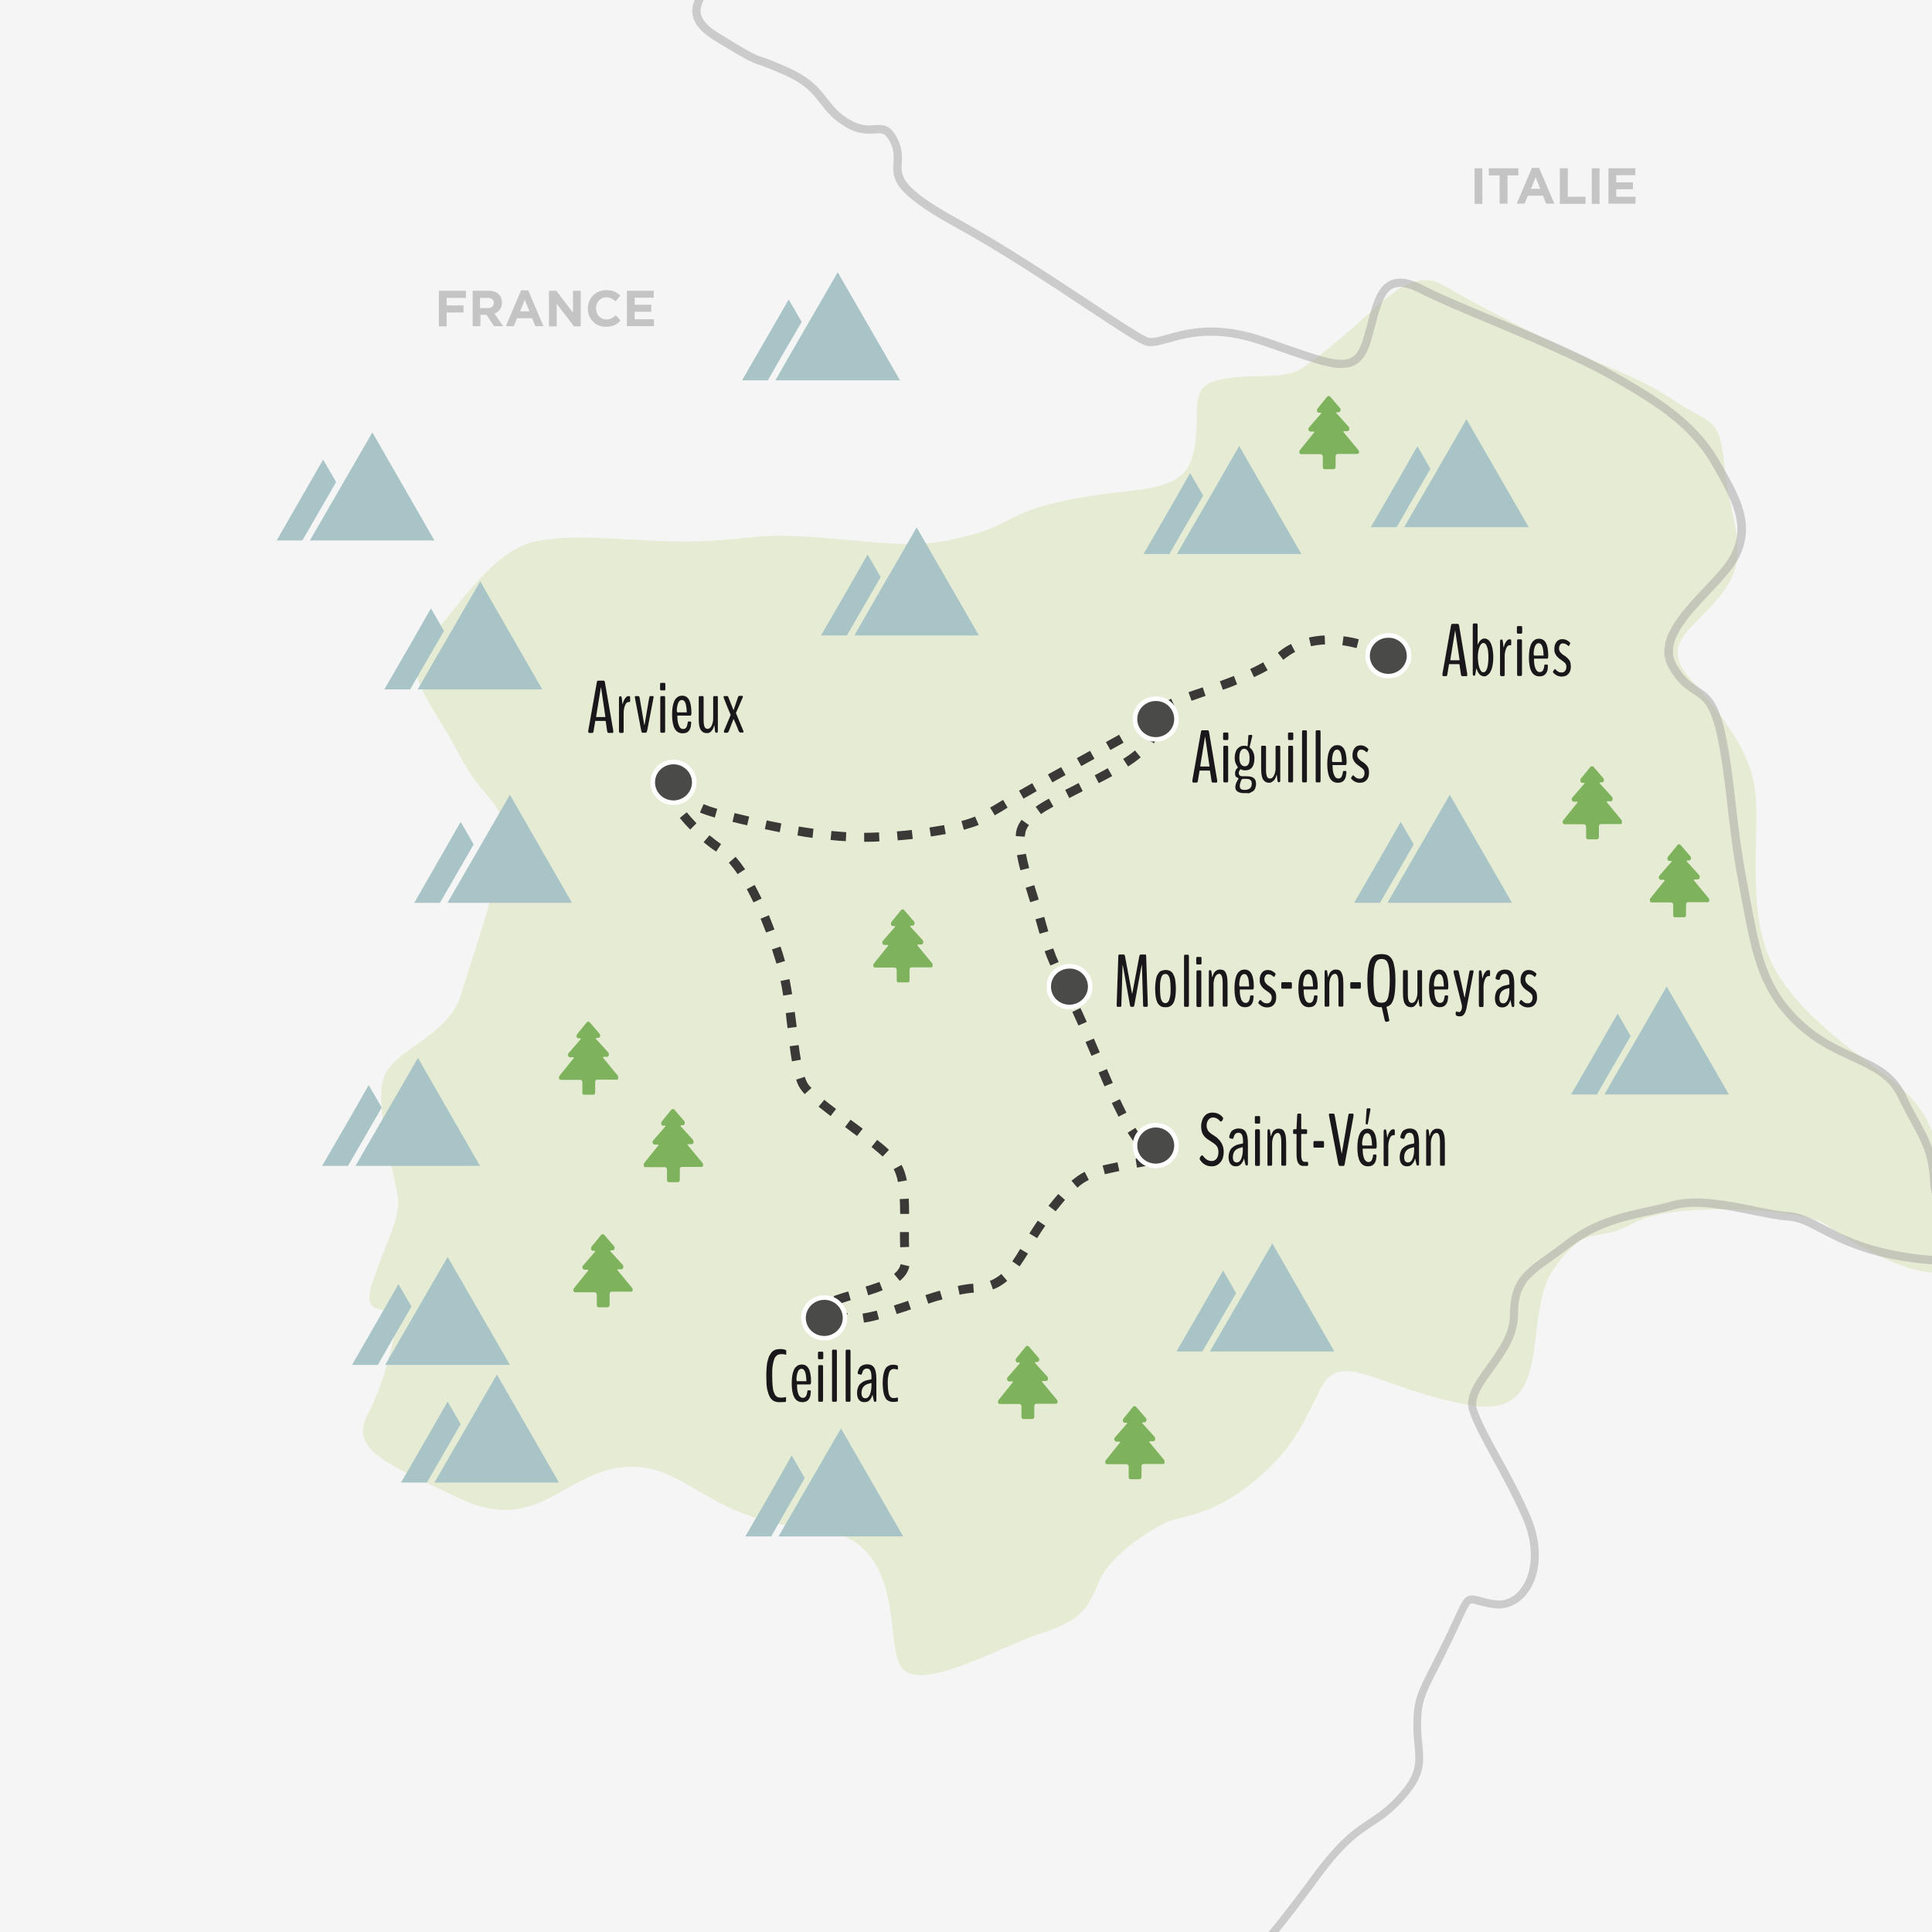 <svg enable-background="new 0 0 949.5 949.5" viewBox="0 0 949.5 949.5" xmlns="http://www.w3.org/2000/svg" xmlns:xlink="http://www.w3.org/1999/xlink"><rect x="0" y="0" width="949.5" height="949.5" fill="#808080" stroke="none"/><clipPath id="a"><path d="m0 0h949.5v949.5h-949.5z"/></clipPath><clipPath id="b"><path d="m0 0h949.5v949.5h-949.5z"/></clipPath><clipPath id="c"><path d="m0 0h949.5v949.5h-949.5z"/></clipPath><clipPath id="d"><path d="m0 0h949.5v949.5h-949.5z"/></clipPath><clipPath id="e"><path d="m0 0h949.5v949.5h-949.5z"/></clipPath><clipPath id="f"><path d="m671.1 311.1h22.6v22.2h-22.6z"/></clipPath><clipPath id="g"><path d="m0 0h949.5v949.5h-949.5z"/></clipPath><clipPath id="h"><path d="m556.7 342.2h22.6v22.2h-22.6z"/></clipPath><clipPath id="i"><path d="m0 0h949.5v949.5h-949.5z"/></clipPath><clipPath id="j"><path d="m514.4 473.7h22.6v22.2h-22.6z"/></clipPath><clipPath id="k"><path d="m0 0h949.5v949.5h-949.5z"/></clipPath><clipPath id="l"><path d="m556.7 551.9h22.6v22.2h-22.6z"/></clipPath><clipPath id="m"><path d="m0 0h949.5v949.5h-949.5z"/></clipPath><clipPath id="n"><path d="m393.8 636.5h22.6v22.2h-22.6z"/></clipPath><clipPath id="o"><path d="m0 0h949.5v949.5h-949.5z"/></clipPath><clipPath id="p"><path d="m319.7 373.4h22.6v22.2h-22.6z"/></clipPath><clipPath id="q"><path d="m0 0h949.5v949.5h-949.5z"/></clipPath><clipPath id="r"><path d="m0 0h949.5v949.5h-949.5z"/></clipPath><clipPath id="s"><path d="m0 0h949.5v949.5h-949.5z"/></clipPath><clipPath id="t"><path d="m0 0h949.5v949.5h-949.5z"/></clipPath><clipPath id="u"><path d="m0 0h949.5v949.5h-949.5z"/></clipPath><clipPath id="v"><path d="m0 0h949.5v949.5h-949.5z"/></clipPath><clipPath id="w"><path d="m0 0h949.5v949.5h-949.5z"/></clipPath><clipPath id="x"><path d="m0 0h949.5v949.5h-949.5z"/></clipPath><clipPath id="y"><path d="m0 0h949.5v949.5h-949.5z"/></clipPath><clipPath id="z"><path d="m665.5 390.7h77.6v53h-77.6z"/></clipPath><clipPath id="A"><path d="m0 0h949.5v949.5h-949.5z"/></clipPath><clipPath id="B"><path d="m772.1 484.9h77.6v53h-77.6z"/></clipPath><clipPath id="C"><path d="m0 0h949.5v949.5h-949.5z"/></clipPath><clipPath id="D"><path d="m578.2 611.2h77.6v53h-77.6z"/></clipPath><clipPath id="E"><path d="m0 0h949.5v949.5h-949.5z"/></clipPath><clipPath id="F"><path d="m366.3 702.1h77.6v53h-77.6z"/></clipPath><clipPath id="G"><path d="m0 0h949.5v949.5h-949.5z"/></clipPath><clipPath id="H"><path d="m188.9 285.8h77.6v53h-77.6z"/></clipPath><clipPath id="I"><path d="m0 0h949.5v949.5h-949.5z"/></clipPath><clipPath id="J"><path d="m136 212.6h77.6v53h-77.6z"/></clipPath><clipPath id="K"><path d="m0 0h949.5v949.5h-949.5z"/></clipPath><clipPath id="L"><path d="m364.7 133.9h77.6v53h-77.6z"/></clipPath><clipPath id="M"><path d="m0 0h949.5v949.5h-949.5z"/></clipPath><clipPath id="N"><path d="m403.5 259.3h77.6v53h-77.6z"/></clipPath><clipPath id="O"><path d="m0 0h949.5v949.5h-949.5z"/></clipPath><clipPath id="P"><path d="m562 219.3h77.6v53h-77.6z"/></clipPath><clipPath id="Q"><path d="m0 0h949.5v949.5h-949.5z"/></clipPath><clipPath id="R"><path d="m673.7 206.1h77.6v53h-77.6z"/></clipPath><clipPath id="S"><path d="m0 0h949.5v949.5h-949.5z"/></clipPath><clipPath id="T"><path d="m203.6 390.7h77.6v53h-77.6z"/></clipPath><clipPath id="U"><path d="m0 0h949.5v949.5h-949.5z"/></clipPath><clipPath id="V"><path d="m158.3 520.1h77.6v53h-77.6z"/></clipPath><clipPath id="W"><path d="m0 0h949.5v949.5h-949.5z"/></clipPath><clipPath id="X"><path d="m173 617.9h77.6v53h-77.6z"/></clipPath><clipPath id="Y"><path d="m0 0h949.5v949.5h-949.5z"/></clipPath><clipPath id="Z"><path d="m197.1 675.6h77.6v53h-77.6z"/></clipPath><clipPath id="aa"><path d="m0 0h949.5v949.5h-949.5z"/></clipPath><clipPath id="ab"><path d="m490.5 661.5h29.1v35.9h-29.1z"/></clipPath><clipPath id="ac"><path d="m0 0h949.5v949.5h-949.5z"/></clipPath><clipPath id="ad"><path d="m543.2 691.1h29.1v35.9h-29.1z"/></clipPath><clipPath id="ae"><path d="m0 0h949.5v949.5h-949.5z"/></clipPath><clipPath id="af"><path d="m638.7 194.7h29.1v35.9h-29.1z"/></clipPath><clipPath id="ag"><path d="m0 0h949.5v949.5h-949.5z"/></clipPath><clipPath id="ah"><path d="m429.2 446.9h29.1v35.9h-29.1z"/></clipPath><clipPath id="ai"><path d="m0 0h949.5v949.5h-949.5z"/></clipPath><clipPath id="aj"><path d="m274.7 502.1h29.1v35.9h-29.1z"/></clipPath><clipPath id="ak"><path d="m0 0h949.5v949.5h-949.5z"/></clipPath><clipPath id="al"><path d="m316.4 545.1h29.1v35.9h-29.1z"/></clipPath><clipPath id="am"><path d="m0 0h949.5v949.5h-949.5z"/></clipPath><clipPath id="an"><path d="m281.8 606.6h29.1v35.9h-29.1z"/></clipPath><clipPath id="ao"><path d="m0 0h949.5v949.5h-949.5z"/></clipPath><clipPath id="ap"><path d="m768 376.6h29.1v35.9h-29.1z"/></clipPath><clipPath id="aq"><path d="m0 0h949.5v949.5h-949.5z"/></clipPath><clipPath id="ar"><path d="m810.9 414.9h29.1v35.9h-29.1z"/></clipPath><g clip-path="url(#a)"><path d="m0 0h949.5v949.5h-949.5z" fill="#f5f5f5"/></g><g clip-path="url(#b)" enable-background="new" opacity=".18"><path d="m195.5 647.5c-5.5-7-19 1-12-18.5 6.5-19.5 13.5-30.5 12-41s-11.5-44-7-58c4.5-14.5 31.5-20 38-41s20-60 21-77.5-10-17.5-22-41-30-41-16.5-54.5 32-45.5 54.5-50 51 1 80 0 27.5-4.5 63-1.5 45.5 5 68.5-1c23.5-6 19-11.5 51-18s54.5-2 60-21-3.5-33.5 12-37.5 32 0 41-5.5 25.5-20 35.5-29 22-20 35.5-12 36.5 20 55.5 29 40 15.5 57.5 27.5 22 6.5 24.5 32c2 25.5 13.5 42 0 61s-33.5 25-16.5 44c16.5 19 31 37 32 59s-3.5 54.5 6.5 77.5c10 23.5 35.5 42 56.5 57.5s24.5 26.5 30 50.5 15.5 40.5 0 46-50-16.5-60-23.5c-10-6.5-73-11-93 0s-22-1-39 22 2 75.5-42 67.5c-44.5-8-63-28-73-8s-14.5 31-34.5 47-35 15.5-42 19-27 15.5-32.5 29-9 19-29 25.5-57.5 28.5-67.5 17 4.5-65.5-45.5-69-61-32.5-91-30-43 33.5-81 15.5-54.5-24.5-45-42c10-18.5 14.5-47 14.5-47z" fill="#a3c135"/></g><g clip-path="url(#c)"><path d="m424.6 650-.7-4.4c2-.3 4.3-.8 7-1.5l1.1 4.3c-2.8.8-5.2 1.3-7.4 1.6zm-9.7-.4-.2-.1c-2.8-1.2-5.2-2.3-6.9-3.2l2.1-3.9c1.5.8 3.8 1.9 6.5 3l.3.1-1.1 1.8zm25.8-3.8-1.4-4.2c2.3-.7 4.6-1.5 7-2.3l1.4 4.2c-2.3.8-4.7 1.6-7 2.3zm-29.4-4.6-1.6-4.2c1.3-.5 2.9-1 5.1-1.7l2.1-.6 1.2 4.3c-.7.2-1.4.4-2 .6-2.1.7-3.6 1.2-4.8 1.6zm44.9-.5-1.4-4.2c2.7-.9 5-1.6 7.1-2.2l1.3 4.3c-2.1.5-4.4 1.2-7 2.1zm-29.5-4.1-1.3-4.3c2.8-.8 4.9-1.6 6.8-2.3l1.6 4.1c-1.9.8-4.2 1.6-7.1 2.5zm44.9-.3-.9-4.3c2.9-.6 5.4-1 7.6-1.1l.3 4.4c-2 .1-4.3.4-7 1zm16.4-2.6-1.5-4.2c2-.8 3.9-1.9 5.6-3.4l2.9 3.4c-2.2 1.9-4.5 3.3-7 4.2zm-45.8-4.2-2.8-3.4c1.8-1.5 2.8-3 3.2-4.8l4.3 1c-.5 2.7-2.1 5.1-4.7 7.2zm58.9-7.1-3.6-2.5c1.4-2 2.8-4.2 3.9-6.1l3.8 2.3c-1.2 1.9-2.6 4.2-4.1 6.3zm-58.7-9.4c0-1.4-.1-3-.1-4.9 0-.9 0-1.7 0-2.6h4.4v2.6c0 1.9 0 3.4.1 4.7zm67.3-4.5-3.8-2.3c1.5-2.4 2.8-4.4 4.1-6.3l3.7 2.5c-1.3 1.8-2.5 3.8-4 6.1zm-67.3-11.9c0-2.8-.1-5.2-.2-7.3l4.4-.2c.1 2.2.2 4.6.2 7.5zm76.4-1.3-3.5-2.7c1.7-2.2 3.3-4.1 4.8-5.8l3.3 2.9c-1.4 1.7-2.9 3.5-4.6 5.6zm10.7-11.6-2.9-3.4c2.2-1.8 4.3-3.3 6.5-4.4l2 4c-1.9.9-3.7 2.1-5.6 3.8zm-88.2-2.8c-.5-2.6-1.2-4.7-2.1-6.3l3.9-2.1c1.1 2.1 2 4.6 2.6 7.6zm101.7-3.8-1.1-4.3c2-.5 4.1-.9 6.5-1.4l.8-.2.9 4.3-.8.2c-2.3.5-4.4.9-6.3 1.4zm15.8-3.2-.7-4.4.3-.1c2-.3 4.1-.7 4.6-1-.2.1-.4.5-.4.8v.1l4.4-.4v.4c0 3.2-3.1 3.7-7.9 4.5zm-125-5.5c-1.5-1.4-3.3-2.9-5.5-4.7l2.8-3.5c2.3 1.8 4.2 3.4 5.8 4.9zm124.6-5.5c-.7-.9-1.4-2-2.2-3.2-.7-.9-1.3-1.9-2-3l3.8-2.4c.6 1 1.3 2 1.9 2.8.8 1.2 1.5 2.2 2.2 3.2zm-137.2-4.6c-1.9-1.4-3.8-2.8-5.6-4.2l-.3-.2 2.7-3.6.3.2c1.9 1.4 3.8 2.8 5.7 4.2zm128.5-9.5c-1-2-2.1-4.2-3.3-6.7l4-1.9c1.1 2.4 2.2 4.6 3.2 6.6zm-141.5-.3c-2.3-1.8-4.2-3.3-5.9-4.6l2.8-3.4c1.6 1.3 3.5 2.8 5.8 4.5zm-12.7-10.8c-1.1-1.1-1.8-2.1-2.4-3-.7-1.1-1.3-2.4-1.8-4.1l4.2-1.4c.4 1.3.9 2.4 1.4 3.2.4.7 1 1.4 1.9 2.3zm147.3-3.8c-1-2.2-1.9-4.5-2.9-6.8l4.1-1.7c1 2.3 1.9 4.6 2.9 6.8zm-153.6-12.3c-.4-2.1-.7-4.5-1.1-7.4l4.4-.6c.4 2.8.7 5.2 1.1 7.2zm147.2-2.7c-.9-2.2-1.9-4.5-2.9-6.8l4.1-1.7c1 2.3 1.9 4.6 2.9 6.8zm-149.4-13.6v-.4c-.3-2.3-.6-4.6-.8-7l4.4-.6c.3 2.3.6 4.7.9 7v.4zm143-1.3c-1-2.2-2-4.5-3-6.7l4-1.9c1 2.2 2.1 4.5 3.1 6.8zm-6.8-14.7c-1.2-2.5-2.3-4.7-3.2-6.7l4-1.9c.9 2 2 4.1 3.2 6.6zm-138.3 0c-.4-2.7-.8-5-1.3-7.2l4.4-.9c.4 2.2.9 4.7 1.3 7.4zm131.3-14.8c-1.2-2.7-2.1-4.9-2.8-7l4.2-1.4c.7 2 1.5 4.1 2.7 6.7zm-134.6-.9c-.7-2.3-1.5-4.7-2.2-7l4.2-1.4c.8 2.3 1.5 4.7 2.2 7.1zm129.3-14.7c-.5-1.9-1.2-4.2-2-7.1l4.3-1.2c.8 2.9 1.5 5.2 2 7.1zm-134.4-.6c-.9-2.3-1.8-4.6-2.7-6.8l4.1-1.7c.9 2.2 1.8 4.6 2.7 7zm-6.2-14.8c-1.1-2.3-2.2-4.5-3.3-6.5l3.9-2.1c1.1 2.1 2.3 4.4 3.4 6.7zm136-.1c-.5-1.6-1-3-1.4-4.5l-.8-2.6 4.2-1.3.8 2.6c.5 1.4.9 2.9 1.4 4.5zm-143.8-13.8c-1.4-2.1-2.9-4-4.3-5.6l3.3-2.9c1.6 1.8 3.1 3.8 4.7 6.1zm139-1.9c-.8-2.8-1.3-5.2-1.7-7.4l4.4-.7c.4 2.1.9 4.3 1.6 7zm-149.5-9.2-.2-.1c-2-1.3-4-2.8-6-4.5l2.9-3.4c1.9 1.6 3.8 3 5.5 4.2l.2.1zm73-4.8h-.3v-4.4h.3c2.2 0 4.6-.1 7-.2l.2 4.4c-2.5.2-4.9.2-7.2.2zm-9.3-.3c-2.4-.1-4.9-.3-7.5-.6l.4-4.4c2.5.2 4.9.4 7.3.6zm25.5-.4-.4-4.4c2.4-.2 4.9-.4 7.3-.7l.5 4.4c-2.5.3-5 .5-7.4.7zm-41.9-1.2c-2.4-.3-4.8-.7-7.4-1.2l.7-4.4c2.5.4 4.9.8 7.2 1.1zm104.3-.6-4.4-.3c0-.4.1-.8.1-1.2.2-2.3 1.1-4.6 2.8-6.8l3.6 2.6c-1.2 1.6-1.8 3.1-1.9 4.6-.1.5-.1.8-.2 1.1zm-46.1-.1-.7-4.4c2.5-.4 4.9-.8 7.2-1.2l.8 4.4c-2.2.4-4.7.8-7.3 1.2zm-74.3-2.1c-2.4-.5-4.8-1-7.3-1.5l.9-4.3c2.4.5 4.9 1 7.2 1.5zm90.5-1.2-1.2-4.3c2.7-.7 5-1.5 6.7-2.2l1.8 4.1c-1.9.8-4.4 1.6-7.3 2.4zm-134.5-.1c-1.8-1.8-3.5-3.7-5.1-5.7l3.4-2.8c1.5 1.8 3.1 3.6 4.8 5.4zm28-2.1c-2.4-.5-4.8-1.1-7.2-1.7l1-4.3c2.4.6 4.8 1.1 7.2 1.7zm-15.9-3.8c-2.8-.8-5.2-1.6-7.3-2.5l1.8-4.1c1.9.8 4.1 1.6 6.7 2.3zm137.6-1.1-2.3-3.8c1.8-1.1 4-2.3 6.4-3.8l2.2 3.8c-2.3 1.5-4.5 2.8-6.3 3.8zm22.7-.6-2.6-3.6c1.8-1.3 3.9-2.6 6.5-4l2.2 3.9c-2.4 1.3-4.4 2.5-6.1 3.7zm-182.9-5.6c-2-3.3-2.9-5.9-2.9-7.9h4.4c0 .6.2 2.3 2.3 5.7zm7.3-1c-1.5-2-2-3.9-2.4-5.3-.2-.7-.3-1.3-.5-1.5l3.7-2.5c.6.9.9 1.9 1.1 2.9.3 1.2.6 2.4 1.6 3.7zm167-1-2.2-3.9c2.1-1.2 4.2-2.4 6.5-3.7l2.2 3.9c-2.3 1.3-4.4 2.6-6.5 3.7zm22.5-.3-2-4c1.9-.9 3.8-1.9 5.7-2.9l.9-.5 2 4-.9.5c-2 1-3.9 2-5.7 2.9zm14.5-7.3-2-3.9c2-1 3.7-2 5.4-2.9l1-.6 2.2 3.9-1.1.6c-1.6.9-3.4 1.8-5.5 2.9zm-22.8-.4-2.2-3.9c2.1-1.2 4.3-2.4 6.5-3.6l2.2 3.9c-2.2 1.2-4.3 2.4-6.5 3.6zm37.2-7.8-2.4-3.7c2.3-1.5 4.2-2.8 5.8-4.2l2.8 3.4c-1.8 1.5-3.8 3-6.2 4.5zm-23-.2-2.2-3.9 6.5-3.6 2.2 3.9zm14.3-7.9-2.2-3.9 6.5-3.6 2.2 3.9zm21.4-3.3-3.8-2.4c1.2-1.8 1.9-3.8 2.2-6l4.4.6c-.4 2.9-1.3 5.5-2.8 7.8zm4.5-14.5-2.9-3.4c1.6-1.4 3.8-2.6 6.9-4l1.8 4.1c-2.6 1.2-4.5 2.3-5.8 3.3zm14-6.4-1.5-4.2c2-.7 4.2-1.5 6.4-2.2l.6-.2 1.4 4.2-.6.2c-2.1.7-4.3 1.5-6.3 2.2zm15.4-5.4-1.5-4.2c2.5-.9 4.8-1.8 6.9-2.6l1.6 4.1c-2.1 1-4.4 1.8-7 2.7zm15.3-6.2-1.9-4c2.3-1.1 4.5-2.2 6.4-3.3l2.2 3.9c-2 1.1-4.3 2.3-6.7 3.4zm14.4-8.5-2.7-3.5c.2-.2.4-.3.6-.5 1.8-1.5 3.8-2.8 5.9-3.8l2 3.9c-1.8.9-3.5 2.1-5.1 3.3-.2.2-.5.4-.7.6zm50.7-.3s-2.5-1.4-6.5-2.9l1.6-4.1c4.3 1.6 6.9 3.1 7 3.1zm-14.7-5.5c-2.4-.6-4.7-1.1-7-1.4l.6-4.4c2.4.3 5 .8 7.5 1.5zm-22.4-.9-1-4.3c2.5-.5 5.1-.9 7.7-1l.2 4.4c-2.4.1-4.7.4-6.9.9z" fill="#3a3938"/></g><g clip-path="url(#d)" enable-background="new" opacity=".5"><path d="m612.5 966.5c-.6 0-1.2-.2-1.6-.7-.7-.9-.6-2.1.3-2.8.1-.1 8.7-7.4 31.7-38.6 14.6-20.3 22.3-25.3 29.7-30.2 4.2-2.8 8.2-5.4 13.5-11 10.5-11.2 9.9-16.5 9.1-25.4-.3-2.8-.6-6-.6-9.8 0-12.3 2.1-16.5 8.5-29 1.9-3.8 4.3-8.5 7.2-14.4 1.8-3.8 3.2-6.9 4.4-9.4 5-10.9 5.6-12.3 12.9-10.3 1.7.5 3.9 1.1 6.8 1.5 5 .8 9.6-1.1 12.9-5.5 6.2-7.9 6.7-21.2 1.4-33.8-5-11.4-10.4-21.3-15.2-30.1s-9-16.4-11.3-23.1c-2.6-7.5 2.8-14.9 8.5-22.8 5.3-7.4 11.4-15.7 11.4-24.8 0-16.9 6.6-21.6 18.5-30.1 2.6-1.9 5.6-4 8.8-6.5 13.8-10.6 27.6-13.7 41.1-16.6 4-.9 7.9-1.7 11.6-2.8 11.5-3.1 26.7-.1 40.1 2.6 6.4 1.3 12.4 2.5 17 2.8 5.9.4 10.9 3 17.1 6.3 9.6 5.1 22.9 12 48.5 14.8 14 1.5 17.3-.3 18.1-1.5 1.3-2.1-2-7.5-5.3-12.7-4.1-6.5-8.7-13.8-9-21.2-.7-13.8-3.9-19.6-9.2-29.3-2-3.6-4.2-7.7-6.7-12.9-4.7-9.6-12.7-13.2-22.8-17.9-8.2-3.8-17.6-8-26.8-16.5-18.7-17.3-22-35.3-27.1-62.5-.5-2.6-1-5.3-1.5-8.1-3-15.5-4.3-27.5-5.6-39-1.3-11.6-2.6-22.6-5.4-35.4-3.3-13.7-6.8-15.9-11.3-18.8-3.5-2.3-7.6-4.9-12-12.6-7.6-13.3 5.6-27.3 17.2-39.6 5.2-5.5 10.1-10.7 12.8-15.4 7.8-14.3 2.1-25.9-8-43.5-10.2-18.3-25.2-29.1-51.2-43.7-16.4-9.2-38.6-18.5-58.3-26.8-13.2-5.5-25.7-10.7-34.6-15.2-5.9-3.1-10.3-3.9-13.3-2.6-4.7 2.1-6.7 9.8-8.8 17.9-.8 3-1.6 6-2.5 9-1.9 5.9-4.3 9.3-7.9 11-7 3.5-17.2-.1-37.6-7.2-2.3-.8-4.6-1.6-7.2-2.5-23-8.1-37.1-4.1-46.5-1.4-4.4 1.2-7.9 2.2-10.9 1.5-3.5-.9-12.4-6.8-29.2-17.9-17.9-11.9-42.5-28.2-65.3-40.7-30.7-16.9-30.3-23.6-29.8-31.4.2-2.7.3-5.3-1-8.6-2.7-6.1-4.3-6-8.1-5.7-3.4.2-8 .6-14.6-3.3-6.2-3.7-9.2-7.6-12.2-11.4-3.8-4.9-7.3-9.4-17.6-14-6.6-2.9-9.8-4.1-12.1-4.9-4.6-1.6-6.2-2.2-21.7-11.7-6.6-3.9-10.3-8-11.3-12.4-1.3-5.6 2-10.7 5.2-15.5 2.4-3.7 4.9-7.6 5.2-11.5.1-1.1 1-1.9 2.2-1.9 1.1.1 1.9 1 1.9 2.2-.4 5-3.2 9.2-5.9 13.4-2.8 4.3-5.5 8.5-4.6 12.4.8 3.3 3.9 6.5 9.5 9.8 15.1 9.3 16.6 9.9 20.9 11.4 2.4.8 5.7 2 12.4 5 11.2 5 15.3 10.2 19.2 15.2 2.8 3.6 5.5 7.1 11 10.4 5.5 3.2 9.1 3 12.2 2.7 5.1-.4 8.4 0 12.1 8.2 1.7 4.2 1.5 7.5 1.4 10.4-.4 6.4-.7 12 27.8 27.6 22.9 12.6 47.6 29 65.6 40.9 13.4 8.9 25 16.6 28 17.4 1.9.5 4.9-.4 8.8-1.5 9.9-2.8 24.7-7 48.9 1.5 2.5.9 4.9 1.7 7.2 2.5 18.6 6.5 28.9 10.2 34.4 7.4 2.5-1.2 4.3-3.9 5.8-8.6.9-2.9 1.7-5.9 2.5-8.8 2.4-9.1 4.6-17.7 11.1-20.6 4.3-1.9 9.8-1 16.8 2.7 8.7 4.4 21.2 9.6 34.3 15.1 19.8 8.3 42.2 17.6 58.7 27 26.7 15 42.2 26.2 52.8 45.3 9.3 16.3 17.4 30.4 8 47.4-3 5.1-8 10.5-13.4 16.2-11.2 11.9-22.8 24.2-16.6 34.9 4 6.9 7.4 9.1 10.7 11.2 4.8 3.1 9.4 6 13 21.3 2.8 13.1 4.1 24.2 5.4 35.9 1.3 11.5 2.7 23.3 5.6 38.7.5 2.8 1 5.5 1.5 8.1 4.9 26.4 8.1 43.9 25.9 60.3 8.7 8 17.7 12.2 25.7 15.8 10.4 4.8 19.4 8.9 24.7 19.8 2.4 5.1 4.6 9.2 6.6 12.7 5.3 9.8 8.9 16.4 9.6 31 .3 6.3 4.6 13.2 8.4 19.2 4.3 6.8 8 12.7 5.3 17-2.4 3.8-8.9 4.8-22 3.4-26.4-2.8-40-10-49.9-15.2-5.8-3-10.4-5.5-15.5-5.8-4.9-.3-11.1-1.6-17.6-2.9-13-2.6-27.7-5.6-38.3-2.7-3.9 1.1-7.9 1.9-11.8 2.8-13 2.8-26.4 5.8-39.5 15.9-3.3 2.5-6.3 4.7-8.9 6.5-11.5 8.2-16.8 12-16.8 26.9 0 10.4-6.4 19.3-12.1 27.2-5.3 7.3-9.9 13.7-8 19.1 2.2 6.3 6.3 13.8 11 22.4 4.9 8.8 10.4 18.8 15.4 30.4 5.9 13.9 5.2 28.8-1.9 37.8-4.3 5.5-10.4 8-16.8 7-3.2-.5-5.5-1.2-7.3-1.6-2.7-.8-3.3-.8-3.7-.4-1 .9-2.3 3.7-4.5 8.5-1.1 2.5-2.6 5.6-4.4 9.4-2.9 6-5.3 10.7-7.2 14.5-6.2 12.1-8.1 15.8-8.1 27.1 0 3.6.3 6.6.6 9.4.9 9.3 1.6 16-10.1 28.5-5.6 6-10 8.8-14.2 11.6-7.1 4.6-14.4 9.4-28.6 29.2-23.4 31.9-32 39.1-32.4 39.4-.3.5-.7.6-1.2.6z" fill="#a3a2a2"/></g><g clip-path="url(#e)"><g clip-path="url(#f)"><path d="m692.5 322.3c0 5.5-4.6 10-10.2 10s-10.2-4.4-10.2-10 4.6-10 10.2-10c5.7-.1 10.2 4.5 10.2 10" fill="#4a4a49" stroke="#fff" stroke-miterlimit="10" stroke-width="2.247"/></g></g><g clip-path="url(#g)"><g clip-path="url(#h)"><path d="m578.2 353.4c0 5.5-4.6 10-10.2 10s-10.2-4.4-10.2-10 4.6-10 10.2-10c5.7-.1 10.2 4.5 10.2 10" fill="#4a4a49" stroke="#fff" stroke-miterlimit="10" stroke-width="2.247"/></g></g><g clip-path="url(#i)"><g clip-path="url(#j)"><path d="m535.8 484.9c0 5.5-4.6 10-10.2 10s-10.2-4.4-10.2-10 4.6-10 10.2-10c5.7-.1 10.2 4.5 10.2 10" fill="#4a4a49" stroke="#fff" stroke-miterlimit="10" stroke-width="2.247"/></g></g><g clip-path="url(#k)"><g clip-path="url(#l)"><path d="m578.2 563c0 5.5-4.6 10-10.2 10s-10.2-4.4-10.2-10c0-5.5 4.6-10 10.2-10 5.7 0 10.2 4.5 10.2 10" fill="#4a4a49" stroke="#fff" stroke-miterlimit="10" stroke-width="2.247"/></g></g><g clip-path="url(#m)"><g clip-path="url(#n)"><path d="m415.3 647.7c0 5.5-4.6 10-10.2 10s-10.2-4.4-10.2-10c0-5.5 4.6-10 10.2-10 5.6-.1 10.2 4.5 10.2 10" fill="#4a4a49" stroke="#fff" stroke-miterlimit="10" stroke-width="2.247"/></g></g><g clip-path="url(#o)"><g clip-path="url(#p)"><path d="m341.2 384.5c0 5.5-4.6 10-10.2 10s-10.2-4.4-10.2-10 4.6-10 10.2-10 10.2 4.5 10.2 10" fill="#4a4a49" stroke="#fff" stroke-miterlimit="10" stroke-width="2.247"/></g></g><g clip-path="url(#q)"><g enable-background="new" fill="#1a171b"><path d="m709.2 332.2c-.2 0-.3-.2-.3-.5v-.2c0-.1 0-.2 0-.3l4.2-23.7c.1-.6.3-.9.6-.9h2.8c.3 0 .5.3.6.9l4 23.7v.3.3c0 .3-.1.5-.3.5h-2.2c-.3 0-.5-.3-.6-.8l-.7-4.8c0-.2-.1-.3-.2-.3h-4.9s-.1.1-.1.3l-.8 4.8c-.1.3-.1.5-.2.6s-.2.2-.3.2h-1.6zm3.8-7.7h4.2c.1 0 .1-.1.1-.2s0-.1 0-.1l-2.1-14.2v-.1s-.1 0-.1.1l-2.3 14.1v.2c-.1.1 0 .2.2.2z"/><path d="m729.5 332.4c-1.8 0-3.1-1.3-3.8-3.8 0-.1 0-.1-.1-.1 0 0-.1.3-.2.9s-.2 1.2-.3 1.8-.3.9-.5.9h-.4c-.2 0-.4-.4-.4-1.1v-23.3c0-.8.1-1.3.4-1.3h1.6c.1 0 .2.1.3.3s.1.5.1.9v8.9c0 .2 0 .2.1.2l.1-.1c.3-.9.8-1.6 1.4-2.1s1.2-.7 1.8-.7 1.1.2 1.6.5.9.8 1.3 1.5.7 1.6 1 2.9c.2 1.2.4 2.7.4 4.4 0 1.3-.1 2.5-.3 3.6s-.4 1.9-.7 2.6-.6 1.3-1 1.7-.8.8-1.2 1c-.3.3-.8.4-1.2.4zm-2.4-4.1c.5 1.4 1.1 2.1 1.9 2.1s1.4-.6 1.8-1.8.7-3 .7-5.5c0-2.3-.2-4.1-.7-5.3-.4-1.2-1-1.8-1.8-1.8-.7 0-1.4.7-1.9 2s-.8 3-.8 5.1c.1 2.1.3 3.8.8 5.2z"/><path d="m737.6 332.2c-.3 0-.4-.4-.4-1.1v-15.4c0-.9.1-1.4.4-1.4h.5c.1 0 .2.1.3.2s.1.5.2.9l.3 2.5c0 .2.1.3.1.3s.1-.1.1-.3c.3-1.2.7-2.1 1.2-2.7.5-.7 1-1 1.5-1h.3c.2 0 .4.1.5.2s.1.4.1.7v1.3c0 .3 0 .5-.1.6 0 .1-.1.1-.3.1-.4 0-.7 0-.8.1-.4.1-.8.5-1.1 1.1s-.6 1.4-.7 2.2c-.2.8-.2 1.6-.2 2.3v8.4c0 .8-.1 1.1-.4 1.1h-1.5z"/><path d="m745.9 311.4c-.1 0-.2-.1-.3-.2s-.1-.4-.1-.7v-1.9c0-.4 0-.6.1-.7s.2-.2.3-.2h1.8c.3 0 .4.3.4.9v1.9c0 .4 0 .6-.1.7s-.2.2-.3.2zm.1 20.8c-.3 0-.4-.4-.4-1.1v-15.8c0-.7.1-1.1.4-1.1h1.6c.3 0 .4.4.4 1.1v15.8c0 .7-.1 1.1-.4 1.1z"/><path d="m760.7 327.8c0 1.3-.3 2.4-1 3.3s-1.7 1.3-3.1 1.3c-3.5 0-5.2-3.1-5.2-9.2 0-1.5.1-2.8.3-4 .2-1.1.5-2 .8-2.7.3-.6.7-1.2 1.2-1.6s.9-.7 1.3-.8.9-.2 1.4-.2c3 0 4.5 2.8 4.5 8.5 0 .9-.2 1.3-.5 1.3h-6.4c-.1 0-.1.1-.1.4 0 1.2.1 2.2.3 3.1s.5 1.6.9 2.2 1 .9 1.6.9c.4 0 .8-.1 1.1-.3s.5-.5.7-.9c.1-.4.2-.7.3-1s.1-.6.2-1.1c0-.2.1-.4.2-.4h1.2c.2 0 .3.2.3.7zm-6.8-5.6h4.7s0-.1 0-.3c-.1-2-.3-3.5-.7-4.4s-.9-1.4-1.7-1.4c-1.4 0-2.3 1.7-2.5 5.2.2.6.2.9.2.9z"/><path d="m772 327.7c0 1.5-.4 2.6-1.2 3.5s-1.9 1.3-3.3 1.3c-1.7 0-3.1-.7-4.3-2.1v-.1c0-.2.1-.5.4-.9s.5-.6.6-.6h.1c.5.6 1 1 1.5 1.3s1 .4 1.7.4c.8 0 1.3-.3 1.7-.8s.6-1.2.6-2c0-.7-.2-1.4-.6-1.8s-1.1-1-2-1.6c-.6-.4-1-.7-1.3-1s-.7-.6-1-1.1c-.3-.4-.6-.9-.8-1.5-.2-.5-.2-1.2-.2-1.9 0-1.4.4-2.5 1.1-3.4s1.7-1.3 2.9-1.3c1.4 0 2.6.6 3.7 1.7 0 0 .1.1.1.2 0 .2-.1.5-.3.9s-.4.6-.5.6c0 0 0 0-.1 0-.8-.8-1.7-1.3-2.7-1.3-.6 0-1.1.2-1.4.7s-.5 1-.5 1.7.2 1.4.6 1.9.9 1 1.7 1.5c.6.3 1 .7 1.4 1s.7.7 1.1 1.1c.4.5.7 1 .8 1.6.1.5.2 1.2.2 2z"/></g></g><g clip-path="url(#r)"><g enable-background="new" fill="#1a171b"><path d="m586.3 384.5c-.2 0-.3-.2-.3-.5v-.2c0-.1 0-.2 0-.3l4.2-23.7c.1-.6.3-.9.6-.9h2.8c.3 0 .5.3.6.9l4 23.7v.3.3c0 .3-.1.5-.3.5h-1.9c-.3 0-.5-.3-.6-.8l-.7-4.8c0-.2-.1-.3-.2-.3h-4.9s-.1.1-.1.3l-.8 4.8c-.1.3-.1.5-.2.6s-.2.2-.3.2h-1.9zm3.8-7.8h4.2c.1 0 .1-.1.1-.2s0-.1 0-.1l-2.1-14.2v-.1s-.1 0-.1.1l-2.3 14.1v.2c0 .1 0 .2.2.2z"/><path d="m601.5 363.7c-.1 0-.2-.1-.3-.2s-.1-.4-.1-.7v-1.9c0-.4 0-.6.1-.7s.2-.2.3-.2h1.8c.3 0 .4.3.4.9v1.9c0 .4 0 .6-.1.7s-.2.2-.3.2zm.1 20.8c-.3 0-.4-.4-.4-1.1v-15.8c0-.7.1-1.1.4-1.1h1.6c.3 0 .4.4.4 1.1v15.8c0 .7-.1 1.1-.4 1.1z"/><path d="m611.5 389.8c-1.5 0-2.6-.3-3.3-.8-.8-.5-1.1-1.3-1.1-2.2 0-1.1.5-2.4 1.5-4 0-.1.1-.2.1-.2 0-.1 0-.2-.1-.2-.6-.2-1-.5-1.2-.7-.3-.3-.4-.7-.4-1.2 0-.2 0-.3 0-.5s0-.3 0-.4 0-.3.1-.4c0-.1.1-.2.1-.3s.1-.2.1-.3.1-.2.1-.3c0 0 .1-.1.2-.3.1-.1.1-.2.2-.2s.1-.1.2-.2.2-.2.2-.2c.1-.1.1-.2.1-.3s0-.2-.1-.3c-.9-1.2-1.4-2.6-1.4-4.2 0-1.2.2-2.2.5-3.1s.8-1.6 1.6-2.2c.7-.6 1.7-.8 2.8-.8.3 0 .7.1 1.2.2.2 0 .3 0 .3-.3l.3-4.5c0-.3.1-.5.1-.6.1-.1.2-.1.4-.1h1.2c.1 0 .1.1.2.2 0 .2.1.3 0 .5l-1.2 5c-.1.3 0 .5.2.7.6.4 1.1 1.1 1.5 2s.6 1.9.6 3.1c0 3.9-1.5 5.9-4.6 5.9-.8 0-1.6-.2-2.2-.6-.2.2-.4.4-.6.8s-.3.8-.3 1.2c0 .5.2.8.5 1.1s.8.4 1.4.4h2c1.6 0 2.8.3 3.5.9s1.1 1.5 1.1 2.8c0 .9-.2 1.7-.5 2.4s-.8 1.2-1.4 1.5c-.6.4-1.2.6-1.8.8-.6-.2-1.3-.1-2.1-.1zm.3-13.2c.8 0 1.4-.4 1.8-1.1s.5-1.7.5-3-.2-2.4-.7-3.2-1.1-1.3-1.9-1.3-1.4.4-1.8 1.2-.6 1.8-.6 3.1c0 1.4.2 2.4.7 3.2.5.7 1.2 1.1 2 1.1zm-.2 11.6c2.4 0 3.6-1 3.6-3.1 0-1.5-.8-2.3-2.5-2.3h-2.1c-.2 0-.5.4-.8 1.2s-.5 1.5-.5 2.3c0 .6.2 1.1.5 1.4.4.3.9.5 1.8.5z"/><path d="m623.8 384.7c-.6 0-1.1-.1-1.6-.3-.4-.2-.8-.5-1.2-1s-.7-1.2-.9-2.1-.3-2.1-.3-3.5v-10.4c0-.4 0-.6.1-.7s.2-.2.3-.2h1.6c.2 0 .3.1.3.2.1.1.1.4.1.7v11c0 1.5.2 2.6.5 3.3s.8.9 1.5.9c.8 0 1.4-.5 1.9-1.5s.8-2.2.8-3.4v-10.3c0-.4 0-.6.1-.7s.2-.2.3-.2h1.5c.2 0 .3.1.3.2.1.1.1.4.1.7v15.9c0 .7-.1 1.1-.4 1.1h-.4c-.2 0-.3-.1-.4-.2s-.2-.4-.2-.7l-.3-2.5c0-.2-.1-.2-.1-.2s-.1.1-.1.2c-.3 1.3-.8 2.2-1.4 2.7s-1.3 1-2.1 1z"/><path d="m633.4 363.7c-.1 0-.2-.1-.3-.2s-.1-.4-.1-.7v-1.9c0-.4 0-.6.1-.7s.2-.2.3-.2h1.8c.3 0 .4.3.4.9v1.9c0 .4 0 .6-.1.7s-.2.2-.3.2zm.1 20.8c-.3 0-.4-.4-.4-1.1v-15.8c0-.7.1-1.1.4-1.1h1.6c.3 0 .4.4.4 1.1v15.8c0 .7-.1 1.1-.4 1.1z"/><path d="m640.3 384.5c-.3 0-.4-.3-.4-1v-23.5c0-.7.1-1.1.4-1.1h1.6c.3 0 .4.4.4 1.1v23.5c0 .7-.1 1-.4 1z"/><path d="m647 384.5c-.3 0-.4-.3-.4-1v-23.5c0-.7.1-1.1.4-1.1h1.6c.3 0 .4.4.4 1.1v23.5c0 .7-.1 1-.4 1z"/><path d="m661.6 380.1c0 1.3-.3 2.4-1 3.3s-1.7 1.3-3.1 1.3c-3.5 0-5.2-3.1-5.2-9.2 0-1.5.1-2.8.3-4 .2-1.1.5-2 .8-2.7.3-.6.7-1.2 1.2-1.6s.9-.7 1.3-.8.9-.2 1.4-.2c3 0 4.5 2.8 4.5 8.5 0 .9-.2 1.3-.5 1.3h-6.3c-.1 0-.1.1-.1.4 0 1.2.1 2.2.3 3.1s.5 1.6.9 2.2 1 .9 1.6.9c.4 0 .8-.1 1.1-.3s.5-.5.7-.9c.1-.4.2-.7.3-1s.1-.6.2-1.1c0-.2.1-.4.2-.4h1.2c.2 0 .3.2.3.7v.5zm-6.8-5.6h4.7s0-.1 0-.3c-.1-2-.3-3.5-.7-4.4s-.9-1.4-1.7-1.4c-1.4 0-2.3 1.7-2.5 5.2.2.5.2.9.2.9z"/><path d="m672.8 379.9c0 1.5-.4 2.6-1.2 3.5s-1.9 1.3-3.3 1.3c-1.7 0-3.1-.7-4.3-2.1v-.1c0-.2.1-.5.4-.9s.5-.6.6-.6h.1c.5.6 1 1 1.5 1.3s1 .4 1.7.4c.8 0 1.3-.3 1.7-.8s.6-1.2.6-2c0-.7-.2-1.4-.6-1.8s-1.1-1-2-1.6c-.6-.4-1-.7-1.3-1s-.7-.6-1-1.1c-.3-.4-.6-.9-.8-1.5-.2-.5-.2-1.2-.2-1.9 0-1.4.4-2.5 1.1-3.4s1.7-1.3 2.9-1.3c1.4 0 2.6.6 3.7 1.7 0 0 .1.1.1.2 0 .2-.1.5-.3.9s-.4.6-.5.6c0 0 0 0-.1 0-.8-.8-1.7-1.3-2.7-1.3-.6 0-1.1.2-1.4.7s-.5 1-.5 1.7.2 1.4.6 1.9.9 1 1.7 1.5c.6.3 1 .7 1.4 1s.7.7 1.1 1.1c.4.5.7 1 .8 1.6.2.6.2 1.3.2 2z"/></g></g><g clip-path="url(#s)"><g enable-background="new" fill="#1a171b"><path d="m549.2 494.8c-.3 0-.4-.3-.4-.9v-.1l.8-23.6c0-.7.1-1.1.4-1.1h2.2c.4 0 .6.3.7.9l3.4 18.1c0 .1 0 .1.1.1s.1 0 .1-.1l3.4-18c.1-.7.4-1 .7-1h2.3c.3 0 .4.4.4 1.1l.8 23.6v.1c0 .6-.1.9-.4.9h-1.5c-.3 0-.4-.3-.4-1l-.6-19.5s-.1-.1-.1-.1l-3.6 19.7c-.1.6-.3.9-.6.9 0 0-.2 0-.5 0s-.5 0-.5 0c-.3 0-.5-.3-.6-1l-3.5-19.5s0 0-.1 0v.1l-.6 19.4c0 .7-.1 1-.4 1z"/><path d="m574.2 494.9c-.4.1-.9.1-1.4.1s-1 0-1.4-.1-.9-.3-1.4-.7-.9-.9-1.2-1.5-.6-1.5-.8-2.7-.3-2.6-.3-4.2c0-1.2.1-2.2.2-3.1s.3-1.7.4-2.3c.2-.6.4-1.2.7-1.6.3-.5.6-.8.8-1.1.3-.3.6-.5 1-.6s.7-.2 1-.3c.3 0 .6-.1 1-.1s.7 0 1 .1c.3 0 .6.1 1 .3.4.1.7.4 1 .6s.6.6.8 1.1c.3.5.5 1 .7 1.6s.3 1.4.4 2.3.2 2 .2 3.1c0 1.6-.1 3-.3 4.2s-.5 2.1-.8 2.7-.7 1.1-1.2 1.5c-.6.4-1 .6-1.4.7zm-1.5-1.9c.4 0 .7-.1 1-.3s.5-.5.8-1c.2-.5.4-1.2.6-2.2s.2-2.2.2-3.7-.1-2.8-.2-3.7-.3-1.7-.6-2.2-.5-.8-.8-1-.6-.2-1-.2-.7.1-1 .2c-.3.2-.5.5-.8 1-.2.5-.4 1.2-.6 2.2s-.2 2.2-.2 3.7.1 2.7.2 3.7.3 1.7.6 2.2c.2.5.5.8.8 1s.6.3 1 .3z"/><path d="m582.3 494.8c-.3 0-.4-.3-.4-1v-23.5c0-.7.1-1.1.4-1.1h1.6c.3 0 .4.4.4 1.1v23.5c0 .7-.1 1-.4 1z"/><path d="m588.3 474c-.1 0-.2-.1-.3-.2s-.1-.4-.1-.7v-1.9c0-.4 0-.6.1-.7s.2-.2.3-.2h1.8c.3 0 .4.3.4.9v1.9c0 .4 0 .6-.1.7s-.2.2-.3.2zm.1 20.8c-.3 0-.4-.4-.4-1.1v-15.7c0-.7.1-1.1.4-1.1h1.6c.3 0 .4.4.4 1.1v15.8c0 .7-.1 1.1-.4 1.1h-1.6z"/><path d="m594.5 494.8c-.3 0-.4-.3-.4-.9v-16c0-.7.1-1.1.4-1.1h.3c.2 0 .3.1.4.2s.2.3.2.7l.3 2.3c0 .1.1.2.1.2s.1-.1.1-.2c.2-.7.4-1.3.7-1.8s.6-.8 1-1.1c.4-.2.7-.4 1-.5s.7-.1 1.1-.1c.8 0 1.5.2 2 .6s.9 1.2 1.2 2.3.4 2.6.4 4.5v9.9c0 .4 0 .6-.1.7s-.2.2-.3.2h-1.6c-.1 0-.2-.1-.3-.2s-.1-.4-.1-.7v-10.2c0-1.7-.1-3-.4-3.8s-.7-1.2-1.3-1.2c-.8 0-1.5.5-2 1.5s-.8 2.2-.8 3.7v10c0 .4 0 .6-.1.7s-.2.2-.3.2h-1.5z"/><path d="m616 490.4c0 1.3-.3 2.4-1 3.3s-1.7 1.3-3.1 1.3c-3.5 0-5.2-3.1-5.2-9.2 0-1.5.1-2.8.3-4 .2-1.1.5-2 .8-2.7.3-.6.7-1.2 1.2-1.6s.9-.7 1.3-.8.9-.2 1.4-.2c3 0 4.5 2.8 4.5 8.5 0 .9-.2 1.3-.5 1.3h-6.3c-.1 0-.1.1-.1.4 0 1.2.1 2.2.3 3.1s.5 1.7.9 2.2 1 .9 1.6.9c.4 0 .8-.1 1.1-.3s.5-.5.7-.9c.1-.4.2-.7.3-1s.1-.6.2-1.1c0-.2.1-.4.2-.4h1.2c.2 0 .3.2.3.7v.5zm-6.8-5.6h4.7s0-.1 0-.3c-.1-2-.3-3.5-.7-4.4s-.9-1.4-1.7-1.4c-1.4 0-2.3 1.7-2.5 5.2.2.6.2.9.2.9z"/><path d="m627.2 490.3c0 1.5-.4 2.6-1.2 3.5s-1.9 1.3-3.3 1.3c-1.7 0-3.1-.7-4.3-2.1v-.1c0-.2.1-.5.4-.9s.5-.6.6-.6h.1c.5.6 1 1 1.5 1.3s1 .4 1.7.4c.8 0 1.3-.3 1.7-.8s.6-1.2.6-2c0-.7-.2-1.4-.6-1.8-.4-.5-1.1-1-2-1.6-.6-.4-1-.7-1.3-1s-.7-.6-1-1.1c-.3-.4-.6-.9-.8-1.5-.2-.5-.2-1.2-.2-1.9 0-1.4.4-2.5 1.1-3.4s1.7-1.3 2.9-1.3c1.4 0 2.6.6 3.7 1.7 0 0 .1.1.1.2 0 .2-.1.5-.3.9s-.4.6-.5.6c0 0 0 0-.1 0-.8-.8-1.7-1.3-2.7-1.3-.6 0-1.1.2-1.4.7s-.5 1-.5 1.7.2 1.4.6 1.9.9 1 1.7 1.5c.6.3 1 .7 1.4 1s.7.7 1.1 1.1.7 1 .8 1.6c.2.5.2 1.2.2 2z"/><path d="m630.1 485.9c-.3 0-.4-.3-.4-.9v-1.4c0-.6.1-.9.4-.9h4.4c.3 0 .4.3.4.9v1.4c0 .6-.1.9-.4.9z"/><path d="m647.4 490.4c0 1.3-.3 2.4-1 3.3s-1.7 1.3-3.1 1.3c-3.5 0-5.2-3.1-5.2-9.2 0-1.5.1-2.8.3-4 .2-1.1.5-2 .8-2.7.3-.6.7-1.2 1.2-1.6s.9-.7 1.3-.8.9-.2 1.4-.2c3 0 4.5 2.8 4.5 8.5 0 .9-.2 1.3-.5 1.3h-6.3c-.1 0-.1.1-.1.4 0 1.2.1 2.2.3 3.1s.5 1.7.9 2.2 1 .9 1.6.9c.4 0 .8-.1 1.1-.3s.5-.5.7-.9c.1-.4.2-.7.3-1s.1-.6.2-1.1c0-.2.1-.4.2-.4h1.2c.2 0 .3.2.3.7v.5zm-6.8-5.6h4.7s0-.1 0-.3c-.1-2-.3-3.5-.7-4.4s-.9-1.4-1.7-1.4c-1.4 0-2.3 1.7-2.5 5.2.2.6.2.9.2.9z"/><path d="m651.4 494.8c-.3 0-.4-.3-.4-.9v-16c0-.7.1-1.1.4-1.1h.3c.2 0 .3.1.4.2s.2.3.2.7l.3 2.3c0 .1.1.2.1.2s.1-.1.1-.2c.2-.7.4-1.3.7-1.8s.6-.8 1-1.1c.4-.2.7-.4 1-.5s.7-.1 1.1-.1c.8 0 1.5.2 2 .6s.9 1.2 1.2 2.3.4 2.6.4 4.5v9.9c0 .4 0 .6-.1.7s-.2.2-.3.2h-1.6c-.1 0-.2-.1-.3-.2s-.1-.4-.1-.7v-10.2c0-1.7-.1-3-.4-3.8s-.7-1.2-1.3-1.2c-.8 0-1.5.5-2 1.5s-.8 2.2-.8 3.7v10c0 .4 0 .6-.1.7s-.2.2-.3.2h-1.5z"/><path d="m664 485.9c-.3 0-.4-.3-.4-.9v-1.4c0-.6.1-.9.4-.9h4.4c.3 0 .4.3.4.9v1.4c0 .6-.1.9-.4.9z"/><path d="m680.5 501.3-1.4-6.3c-.3 0-.6 0-.8 0-.9 0-1.7-.2-2.3-.4s-1.2-.6-1.7-1.2-1-1.3-1.3-2.3-.6-2.2-.7-3.7c-.2-1.5-.3-3.3-.3-5.5 0-2.1.1-3.9.3-5.5.2-1.5.5-2.8.8-3.7.4-1 .8-1.7 1.4-2.3s1.2-1 1.9-1.2 1.5-.3 2.5-.3 1.8.1 2.5.3 1.3.6 1.9 1.2 1 1.3 1.4 2.3c.3 1 .6 2.2.8 3.7s.3 3.4.3 5.5c0 3-.2 5.4-.5 7.2s-.8 3.1-1.4 4-1.4 1.4-2.5 1.7c0 .2.2.8.4 1.8s.4 2 .6 2.9.3 1.4.3 1.5c.1.2.1.4.1.6 0 .1-.1.2-.3.3-.6.2-1 .3-1.3.3s-.5-.3-.7-.9zm-1.6-8.5c.6 0 1.1-.1 1.5-.2.4-.2.8-.4 1.1-.9.3-.4.6-1.1.8-1.9s.3-1.8.5-3.1c.1-1.3.2-2.9.2-4.7 0-2.9-.1-5.1-.4-6.7s-.7-2.6-1.3-3.2c-.5-.5-1.3-.8-2.3-.8s-1.7.3-2.3.9-1 1.7-1.3 3.2c-.3 1.6-.4 3.8-.4 6.6 0 1.8.1 3.4.2 4.7s.3 2.3.5 3.1.5 1.4.8 1.9.7.8 1.1.9c.2.1.7.2 1.3.2z"/><path d="m693.5 495c-.6 0-1.1-.1-1.6-.3-.4-.2-.8-.5-1.2-1s-.7-1.2-.9-2.1-.3-2.1-.3-3.5v-10.4c0-.4 0-.6.1-.7s.2-.2.3-.2h1.6c.2 0 .3.1.3.2.1.1.1.4.1.7v11c0 1.5.2 2.6.5 3.3.3.6.8.9 1.5.9.8 0 1.4-.5 1.9-1.5s.8-2.2.8-3.4v-10.3c0-.4 0-.6.1-.7s.2-.2.3-.2h1.5c.2 0 .3.1.3.2.1.1.1.4.1.7v15.9c0 .7-.1 1.1-.4 1.1h-.4c-.2 0-.3-.1-.4-.2s-.2-.4-.2-.7l-.3-2.5c0-.2-.1-.2-.1-.2s-.1.1-.1.2c-.3 1.3-.8 2.2-1.4 2.7-.6.8-1.3 1-2.1 1z"/><path d="m711.6 490.4c0 1.3-.3 2.4-1 3.3s-1.7 1.3-3.1 1.3c-3.5 0-5.2-3.1-5.2-9.2 0-1.5.1-2.8.3-4 .2-1.1.5-2 .8-2.7.3-.6.7-1.2 1.2-1.6s.9-.7 1.3-.8.9-.2 1.4-.2c3 0 4.5 2.8 4.5 8.5 0 .9-.2 1.3-.5 1.3h-6.3c-.1 0-.1.1-.1.4 0 1.2.1 2.2.3 3.1s.5 1.7.9 2.2 1 .9 1.6.9c.4 0 .8-.1 1.1-.3s.5-.5.7-.9c.1-.4.2-.7.3-1s.1-.6.2-1.1c0-.2.1-.4.2-.4h1.2c.2 0 .3.2.3.7v.5zm-6.7-5.6h4.7s0-.1 0-.3c-.1-2-.3-3.5-.7-4.4s-.9-1.4-1.7-1.4c-1.4 0-2.3 1.7-2.5 5.2.1.6.1.9.2.9z"/><path d="m717.2 497.4c.3 0 .6-.3.9-.8s.4-1.2.4-2c0-.3-.1-1-.4-2l-3.7-14.6c0-.2 0-.3 0-.4 0-.4.1-.7.3-.7h1.7c.3 0 .5.3.6.9l2.7 12.2c0 .1.1.2.1.2s.1-.1.1-.2l2.2-12.2c.1-.6.3-.9.6-.9h1.2c.2 0 .3.2.3.7 0 0 0 .2-.1.4l-3.2 16.6c-.3 1.8-.8 3.1-1.3 3.8s-1.2 1.1-2 1.1h-.2c-1 0-1.6-.2-1.9-.7-.1-.1-.1-.3-.1-.6 0-.7.1-1.1.4-1.1 0 0 .2.1.6.2.4 0 .7.1.8.1z"/><path d="m727.2 494.8c-.3 0-.4-.4-.4-1.1v-15.4c0-.9.1-1.4.4-1.4h.5c.1 0 .2.1.3.2.1.2.1.5.2.9l.3 2.5c0 .2.1.3.1.3s.1-.1.1-.3c.3-1.2.7-2.1 1.2-2.7.5-.7 1-1 1.5-1h.3c.2 0 .4.1.5.2s.1.4.1.7v1.3c0 .3 0 .5-.1.6 0 .1-.1.1-.3.1-.4 0-.7 0-.8.1-.4.1-.8.5-1.1 1.1s-.6 1.4-.7 2.2c-.2.8-.2 1.6-.2 2.3v8.4c0 .8-.1 1.1-.4 1.1h-1.5z"/><path d="m738.3 495.1c-1.2 0-2.1-.4-2.7-1.2s-.9-1.9-.9-3.3c0-1 .2-2 .5-2.8s.7-1.4 1.2-1.8 1-.8 1.6-1.1 1.1-.5 1.7-.6c.5-.1 1-.2 1.4-.3s.7-.2.7-.2v-1c0-1.4-.2-2.4-.5-3.1s-.9-1.1-1.7-1.1c-.7 0-1.3.2-1.6.6-.4.4-.7 1.1-.9 1.9-.1.2-.1.3-.2.4s-.2.1-.3.1c-.2 0-.5-.1-.9-.2s-.6-.2-.6-.3c-.1-.1-.1-.4 0-1 .2-.8.5-1.4.8-1.9s.8-.9 1.5-1.2c.6-.3 1.4-.5 2.3-.5 1.5 0 2.6.5 3.4 1.6.7 1.1 1.1 2.9 1.1 5.5v10.4c0 .6-.1.9-.4.9h-.4c-.2 0-.4-.2-.5-.7-.3-1.5-.5-2.3-.6-2.6v-.1s0 0-.1 0v.1c-.3 1.2-.8 2-1.4 2.6-.6.5-1.4.9-2.5.9zm.5-2c.9 0 1.7-.6 2.2-1.8s.8-2.7.8-4.5c0-.8 0-1.2-.1-1.2 0 0-.1 0-.4.1-.2 0-.4.1-.4.1-1.4.3-2.5.9-3.1 1.7s-.9 1.8-.9 3c0 1.7.6 2.6 1.9 2.6z"/><path d="m755.4 490.3c0 1.5-.4 2.6-1.2 3.5s-1.9 1.3-3.3 1.3c-1.7 0-3.1-.7-4.3-2.1v-.1c0-.2.1-.5.4-.9s.5-.6.6-.6h.1c.5.6 1 1 1.5 1.3s1 .4 1.7.4c.8 0 1.3-.3 1.7-.8s.6-1.2.6-2c0-.7-.2-1.4-.6-1.8-.4-.5-1.1-1-2-1.6-.6-.4-1-.7-1.3-1s-.7-.6-1-1.1c-.3-.4-.6-.9-.8-1.5-.2-.5-.2-1.2-.2-1.9 0-1.4.4-2.5 1.1-3.4s1.7-1.3 2.9-1.3c1.4 0 2.6.6 3.7 1.7 0 0 .1.1.1.2 0 .2-.1.5-.3.9s-.4.6-.5.6c0 0 0 0-.1 0-.8-.8-1.7-1.3-2.7-1.3-.6 0-1.1.2-1.4.7s-.5 1-.5 1.7.2 1.4.6 1.9.9 1 1.7 1.5c.6.3 1 .7 1.4 1s.7.7 1.1 1.1.7 1 .8 1.6c.1.5.2 1.2.2 2z"/></g></g><g clip-path="url(#t)"><g enable-background="new" fill="#1a171b"><path d="m601.4 566.1c0 2.1-.5 3.8-1.6 5.1s-2.5 2-4.3 2c-2.5 0-4.4-1.1-5.8-3.3-.1-.1-.1-.2-.1-.4 0-.3.1-.7.4-1.1s.6-.6.8-.6c.1 0 .2 0 .3.1 1.3 1.8 2.7 2.7 4.4 2.7 1 0 1.8-.4 2.4-1.2s.9-1.8.9-3.1c0-1.1-.2-2-.6-2.7s-1.1-1.3-2-1.9l-2.4-1.6c-.5-.3-.9-.7-1.3-1s-.7-.8-1.1-1.3-.6-1.1-.8-1.8-.3-1.5-.3-2.3c0-2 .5-3.7 1.5-5s2.4-1.9 4.1-1.9c2.1 0 3.8.8 5 2.3.1.1.2.3.2.5 0 .4-.1.7-.4 1.1s-.5.5-.8.5c-.1 0-.1 0-.2-.1-1-1.2-2.2-1.9-3.5-1.9-1 0-1.7.4-2.3 1.1-.6.8-.9 1.7-.9 2.8 0 .7.1 1.4.4 1.9.2.6.5 1 .8 1.3s.7.6 1.2 1l2.3 1.5c2.5 2.1 3.7 4.3 3.7 7.3z"/><path d="m607.4 573.2c-1.2 0-2.1-.4-2.7-1.2s-.9-1.9-.9-3.3c0-1 .2-2 .5-2.8s.7-1.4 1.2-1.8 1-.8 1.6-1.1 1.1-.5 1.7-.6c.5-.1 1-.2 1.4-.3s.7-.2.7-.2v-1c0-1.4-.2-2.4-.5-3.1s-.9-1.1-1.7-1.1c-.7 0-1.3.2-1.6.6-.4.4-.7 1.1-.9 1.9-.1.2-.1.3-.2.4s-.2.1-.3.1c-.2 0-.5-.1-.9-.2s-.6-.2-.6-.3c-.1-.1-.1-.4 0-1 .2-.8.5-1.4.8-1.9s.8-.9 1.5-1.2c.6-.3 1.4-.5 2.3-.5 1.5 0 2.6.5 3.4 1.6.7 1.1 1.1 2.9 1.1 5.5v10.2c0 .6-.1.9-.4.9h-.4c-.2 0-.4-.2-.5-.7-.3-1.5-.5-2.3-.6-2.6v-.1s0 0-.1 0v.1c-.3 1.2-.8 2-1.4 2.6-.6.8-1.5 1.1-2.5 1.1zm.4-1.9c.9 0 1.7-.6 2.2-1.8s.8-2.7.8-4.5c0-.8 0-1.2-.1-1.2 0 0-.1 0-.4.1-.2 0-.4.1-.4.1-1.4.3-2.5.9-3.1 1.7s-.9 1.8-.9 3c0 1.7.7 2.6 1.9 2.6z"/><path d="m617.1 552.2c-.1 0-.2-.1-.3-.2s-.1-.4-.1-.7v-1.9c0-.4 0-.6.1-.7s.2-.2.3-.2h1.8c.3 0 .4.3.4.9v1.9c0 .4 0 .6-.1.7s-.2.2-.3.2zm.1 20.8c-.3 0-.4-.4-.4-1.1v-15.8c0-.7.1-1.1.4-1.1h1.6c.3 0 .4.4.4 1.1v15.8c0 .7-.1 1.1-.4 1.1z"/><path d="m623.3 573c-.3 0-.4-.3-.4-.9v-16c0-.7.1-1.1.4-1.1h.3c.2 0 .3.1.4.2s.2.3.2.7l.3 2.3c0 .1.1.2.1.2s.1-.1.1-.2c.2-.7.4-1.3.7-1.8s.6-.8 1-1.1c.4-.2.7-.4 1-.5s.7-.1 1.1-.1c.8 0 1.5.2 2 .6s.9 1.2 1.2 2.3.4 2.6.4 4.5v9.9c0 .4 0 .6-.1.7s-.2.2-.3.2h-1.6c-.1 0-.2-.1-.3-.2s-.1-.4-.1-.7v-10.2c0-1.7-.1-3-.4-3.8s-.7-1.2-1.3-1.2c-.8 0-1.5.5-2 1.5s-.8 2.2-.8 3.7v10c0 .4 0 .6-.1.7s-.2.2-.3.2h-1.5z"/><path d="m640.9 573c-.4 0-.8 0-1.2-.1-.3-.1-.7-.2-1-.5-.3-.2-.6-.6-.8-1s-.4-1-.5-1.6c-.1-.7-.2-1.5-.2-2.4v-9.8c0-.2-.1-.3-.2-.3h-1.1c-.3 0-.4-.3-.4-.8v-.7c0-.5.1-.8.4-.8h1.1c.1 0 .2-.2.2-.5l.3-6.3c0-.6.2-.9.4-.9h1.2c.1 0 .2.1.3.2s.1.4.1.7v6.3c0 .3.1.5.2.5h2.3c.1 0 .2.1.3.2s.1.3.1.6v.7c0 .3 0 .5-.1.6s-.2.2-.3.2h-2.3c-.1 0-.1 0-.2.1v.3 9.8c0 1 .1 1.8.3 2.3s.4.9.6 1 .5.2.8.2h1.2c.3 0 .5.2.5.5v.9c0 .4-.2.6-.5.6z"/><path d="m645.9 564c-.3 0-.4-.3-.4-.9v-1.4c0-.6.1-.9.4-.9h4.4c.3 0 .4.3.4.9v1.4c0 .6-.1.9-.4.9z"/><path d="m658.4 573c-.3 0-.5-.4-.7-1.1l-4.5-23.4c0-.2-.1-.4-.1-.5 0-.4.1-.7.3-.7h2c.3 0 .5.4.6 1.1l3.4 18.7 3.2-18.7c.1-.8.3-1.1.6-1.1h1.7c.2 0 .3.2.3.7v.5l-4.3 23.4c-.1.7-.3 1.1-.6 1.1z"/><path d="m676.4 568.6c0 1.3-.3 2.4-1 3.3s-1.7 1.3-3.1 1.3c-3.5 0-5.2-3.1-5.2-9.2 0-1.5.1-2.8.3-4 .2-1.1.5-2 .8-2.7.3-.6.7-1.2 1.2-1.6s.9-.7 1.3-.8.9-.2 1.4-.2c3 0 4.5 2.8 4.5 8.5 0 .9-.2 1.3-.5 1.3h-6.3c-.1 0-.1.1-.1.4 0 1.2.1 2.2.3 3.1s.5 1.7.9 2.2 1 .9 1.6.9c.4 0 .8-.1 1.1-.3s.5-.5.7-.9c.1-.4.2-.7.3-1s.1-.6.2-1.1c0-.2.1-.4.2-.4h1.2c.2 0 .3.2.3.7v.5zm-6.8-5.6h4.7s0-.1 0-.3c-.1-2-.3-3.5-.7-4.4s-.9-1.4-1.7-1.4c-1.4 0-2.3 1.7-2.5 5.2.2.5.2.9.2.9zm1.9-10.4c-.2 0-.3-.2-.3-.6 0-.2 0-.5 0-.6l.4-5.7c0-.4.1-.6.1-.8.1-.1.2-.2.3-.2h1.3c.1 0 .2.2.2.5 0 .2 0 .4-.1.7l-1.1 6c-.1.5-.2.7-.3.7z"/><path d="m680.4 573c-.3 0-.4-.4-.4-1.1v-15.4c0-.9.1-1.4.4-1.4h.5c.1 0 .2.1.3.2.1.2.1.5.2.9l.3 2.5c0 .2.1.3.1.3s.1-.1.1-.3c.3-1.2.7-2.1 1.2-2.7.5-.7 1-1 1.5-1h.3c.2 0 .4.1.5.2s.1.4.1.7v1.3c0 .3 0 .5-.1.6 0 .1-.1.1-.3.1-.4 0-.7 0-.8.1-.4.1-.8.5-1.1 1.1s-.6 1.4-.7 2.2c-.2.8-.2 1.6-.2 2.3v8.4c0 .8-.1 1.1-.4 1.1h-1.5z"/><path d="m691.5 573.2c-1.2 0-2.1-.4-2.7-1.2s-.9-1.9-.9-3.3c0-1 .2-2 .5-2.8s.7-1.4 1.2-1.8 1-.8 1.6-1.1 1.1-.5 1.7-.6c.5-.1 1-.2 1.4-.3s.7-.2.7-.2v-1c0-1.4-.2-2.4-.5-3.1s-.9-1.1-1.7-1.1c-.7 0-1.3.2-1.6.6-.4.4-.7 1.1-.9 1.9-.1.2-.1.3-.2.4s-.2.1-.3.1c-.2 0-.5-.1-.9-.2s-.6-.2-.6-.3c-.1-.1-.1-.4 0-1 .2-.8.5-1.4.8-1.9s.8-.9 1.5-1.2c.6-.3 1.4-.5 2.3-.5 1.5 0 2.6.5 3.4 1.6.7 1.1 1.1 2.9 1.1 5.5v10.2c0 .6-.1.9-.4.9h-.4c-.2 0-.4-.2-.5-.7-.3-1.5-.5-2.3-.6-2.6v-.1s0 0-.1 0v.1c-.3 1.2-.8 2-1.4 2.6-.6.8-1.4 1.1-2.5 1.1zm.5-1.9c.9 0 1.7-.6 2.2-1.8s.8-2.7.8-4.5c0-.8 0-1.2-.1-1.2 0 0-.1 0-.4.1-.2 0-.4.1-.4.1-1.4.3-2.5.9-3.1 1.7s-.9 1.8-.9 3c0 1.7.6 2.6 1.9 2.6z"/><path d="m701.3 573c-.3 0-.4-.3-.4-.9v-16c0-.7.1-1.1.4-1.1h.3c.2 0 .3.1.4.2s.2.3.2.7l.3 2.3c0 .1.1.2.1.2s.1-.1.1-.2c.2-.7.4-1.3.7-1.8s.6-.8 1-1.1c.4-.2.7-.4 1-.5s.7-.1 1.1-.1c.8 0 1.5.2 2 .6s.9 1.2 1.2 2.3.4 2.6.4 4.5v9.9c0 .4 0 .6-.1.7s-.2.2-.3.2h-1.6c-.1 0-.2-.1-.3-.2s-.1-.4-.1-.7v-10.2c0-1.7-.1-3-.4-3.8s-.7-1.2-1.3-1.2c-.8 0-1.5.5-2 1.5s-.8 2.2-.8 3.7v10c0 .4 0 .6-.1.7s-.2.2-.3.2h-1.5z"/></g></g><g clip-path="url(#u)"><g enable-background="new" fill="#1a171b"><path d="m383.6 689.1c-.4 0-.8 0-1.2 0s-.7-.1-1.1-.2-.8-.3-1.1-.4c-.3-.2-.6-.4-1-.8-.3-.3-.6-.7-.9-1.2-.2-.5-.5-1-.7-1.7s-.4-1.4-.6-2.2c-.1-.8-.3-1.8-.3-2.9s-.1-2.3-.1-3.7c0-1.6.1-3.1.2-4.4s.3-2.4.6-3.3c.2-.9.5-1.7.9-2.3s.7-1.2 1.1-1.6.8-.7 1.3-.9 1-.4 1.4-.4.9-.1 1.5-.1c1.1 0 2 .2 2.6.5 0 0 0 0 .1.1s.1.1.1.1v.2 1.7c0 .1 0 .2-.1.2h-.1c-.1 0-.2-.1-.3-.1s-.3-.1-.5-.1-.4-.1-.6-.1-.5 0-.7 0c-.6 0-1 .1-1.5.2-.4.1-.8.4-1.2.8s-.8 1-1 1.8c-.3.8-.5 1.8-.7 3.1s-.2 2.9-.2 4.8.1 3.5.2 4.8.3 2.4.6 3.1.5 1.4.9 1.8.8.7 1.2.8.9.2 1.4.2c.9 0 1.6-.1 2.3-.3 0 0 0 0 .1.1 0 .1.1.1.1.2v1.7s0 .1-.1.2c0 .1-.1.1-.1.2-.6 0-1.4.1-2.5.1z"/><path d="m398.4 684.5c0 1.3-.3 2.4-1 3.3s-1.7 1.3-3.1 1.3c-3.5 0-5.2-3.1-5.2-9.2 0-1.5.1-2.8.3-4s.5-2 .8-2.7.7-1.2 1.2-1.6.9-.7 1.3-.8.9-.2 1.4-.2c3 0 4.5 2.8 4.5 8.5 0 .9-.2 1.3-.5 1.3h-6.3c-.1 0-.1.1-.1.4 0 1.2.1 2.2.3 3.1s.5 1.7.9 2.2 1 .9 1.6.9c.4 0 .8-.1 1.1-.3s.5-.5.7-.9.2-.7.3-1 .1-.6.2-1.1c0-.2.1-.4.2-.4h1.2c.2 0 .3.2.3.7v.5zm-6.8-5.7h4.7s0-.1 0-.3c-.1-2-.3-3.5-.7-4.4s-.9-1.4-1.7-1.4c-1.4 0-2.3 1.7-2.5 5.2.2.6.2.9.2.9z"/><path d="m402.4 668c-.1 0-.2-.1-.3-.2s-.1-.4-.1-.7v-1.9c0-.4 0-.6.1-.7s.2-.2.3-.2h1.8c.3 0 .4.3.4.9v1.9c0 .4 0 .6-.1.7s-.2.2-.3.2zm.1 20.9c-.3 0-.4-.4-.4-1.1v-15.8c0-.7.1-1.1.4-1.1h1.6c.3 0 .4.4.4 1.1v15.8c0 .7-.1 1.1-.4 1.1z"/><path d="m409.3 688.9c-.3 0-.4-.3-.4-1v-23.5c0-.7.1-1.1.4-1.1h1.6c.3 0 .4.4.4 1.1v23.5c0 .7-.1 1-.4 1z"/><path d="m416 688.9c-.3 0-.4-.3-.4-1v-23.5c0-.7.1-1.1.4-1.1h1.6c.3 0 .4.4.4 1.1v23.5c0 .7-.1 1-.4 1z"/><path d="m424.8 689.1c-1.2 0-2.1-.4-2.7-1.2s-.9-1.9-.9-3.3c0-1 .2-2 .5-2.8s.7-1.4 1.2-1.8 1-.8 1.6-1.1 1.1-.5 1.7-.6c.5-.1 1-.2 1.4-.3s.7-.2.7-.2v-1c0-1.4-.2-2.4-.5-3.1s-.9-1.1-1.7-1.1c-.7 0-1.3.2-1.6.6-.4.4-.7 1.1-.9 1.9-.1.2-.1.3-.2.4s-.2.1-.3.1c-.2 0-.5-.1-.9-.2s-.6-.2-.6-.3c-.1-.1-.1-.4 0-1 .2-.8.5-1.4.8-1.9s.8-.9 1.5-1.2c.6-.3 1.4-.5 2.3-.5 1.5 0 2.6.5 3.4 1.6.7 1.1 1.1 2.9 1.1 5.5v10.4c0 .6-.1.9-.4.9h-.4c-.2 0-.4-.2-.5-.7-.3-1.5-.5-2.3-.6-2.6v-.1s0 0-.1 0v.1c-.3 1.2-.8 2-1.4 2.6s-1.4.9-2.5.9zm.5-1.9c.9 0 1.7-.6 2.2-1.8s.8-2.7.8-4.5c0-.8 0-1.2-.1-1.2 0 0-.1 0-.4.1-.2 0-.4.1-.4.1-1.4.3-2.5.9-3.1 1.7s-.9 1.8-.9 3c0 1.6.6 2.6 1.9 2.6z"/><path d="m439 689c-.5 0-.8 0-1.1-.1s-.7-.2-1-.3c-.4-.2-.7-.4-1-.6-.3-.3-.6-.6-.8-1.1-.3-.5-.5-1-.7-1.7-.2-.6-.3-1.4-.4-2.3s-.2-2-.2-3.1c0-1.5.1-2.9.3-4s.5-2 .8-2.7c.3-.6.7-1.2 1.2-1.5s.9-.6 1.3-.7.9-.2 1.5-.2c.8 0 1.5.1 2.2.4 0 0 .1 0 .1.1s.1.1.1.1v1.5c0 .1 0 .1-.1.2s-.1.1-.1.1c-.7-.2-1.2-.3-1.7-.3-.4 0-.7 0-.9.1s-.5.2-.8.5-.5.6-.7 1.1-.3 1.2-.5 2.1-.2 2-.2 3.3.1 2.4.2 3.3.3 1.6.4 2.1c.2.5.4.9.7 1.2s.6.4.8.5.6.1 1 .1c.5 0 1-.1 1.7-.3 0 0 .1.1.1.1.1.1.1.1.1.2v1.4s0 .1-.1.2-.1.1-.1.1c-.6.1-1.3.2-2.1.2z"/></g></g><g clip-path="url(#v)"><g enable-background="new" fill="#1a171b"><path d="m289.4 360.1c-.2 0-.3-.2-.3-.5v-.2c0-.1 0-.2 0-.3l4.2-23.7c.1-.6.3-.9.6-.9h2.8c.3 0 .5.3.6.9l4.1 23.7v.3s0 .2 0 .3c0 .3-.1.5-.3.5h-2.1c-.3 0-.5-.3-.6-.8l-.7-4.8c0-.2-.1-.3-.2-.3h-4.9s-.1.1-.1.3l-.8 4.8c-.1.3-.1.5-.2.6s-.2.2-.3.2h-1.8zm3.8-7.7h4.2c.1 0 .1-.1.1-.2s0-.1 0-.1l-2.1-14.2v-.1s-.1 0-.1.1l-2.3 14.1v.2c0 .1 0 .2.2.2z"/><path d="m304.6 360.1c-.3 0-.4-.4-.4-1.1v-15.4c0-.9.1-1.4.4-1.4h.5c.1 0 .2.1.3.2.1.2.1.5.2.9l.3 2.5c0 .2.1.3.1.3s.1-.1.1-.3c.3-1.2.7-2.1 1.2-2.7.5-.7 1-1 1.5-1h.3c.2 0 .4.1.5.2s.1.4.1.7v1.3c0 .3 0 .5-.1.6 0 .1-.1.1-.3.1-.4 0-.7 0-.8.1-.4.1-.8.5-1.1 1.1s-.6 1.4-.7 2.2c-.2.8-.2 1.6-.2 2.3v8.4c0 .8-.1 1.1-.4 1.1h-1.5z"/><path d="m315.7 360.1c-.2 0-.5-.4-.6-1.2l-3-15.6c0-.1-.1-.3-.1-.6 0-.4.1-.6.2-.6h1.6c.3 0 .5.4.6 1.1l2.2 12.9c0 .1.1.2.1.2s0-.1.1-.2l2.2-12.9c.1-.7.3-1.1.6-1.1h1.4c.2 0 .2.2.2.6 0 .1 0 .3-.1.6l-3 15.6c-.2.8-.4 1.2-.7 1.2z"/><path d="m324.8 339.3c-.1 0-.2-.1-.3-.2s-.1-.4-.1-.7v-1.9c0-.4 0-.6.1-.7s.2-.2.3-.2h1.8c.3 0 .4.3.4.9v1.9c0 .4 0 .6-.1.7s-.2.2-.3.2zm.1 20.8c-.3 0-.4-.4-.4-1.1v-15.8c0-.7.1-1.1.4-1.1h1.6c.3 0 .4.4.4 1.1v15.8c0 .7-.1 1.1-.4 1.1z"/><path d="m339.6 355.8c0 1.3-.3 2.4-1 3.3s-1.7 1.3-3.1 1.3c-3.5 0-5.2-3.1-5.2-9.2 0-1.5.1-2.8.3-4 .2-1.1.5-2 .8-2.7.3-.6.7-1.2 1.2-1.6s.9-.7 1.3-.8.9-.2 1.4-.2c3 0 4.5 2.8 4.5 8.5 0 .9-.2 1.3-.5 1.3h-6.3c-.1 0-.1.1-.1.4 0 1.2.1 2.2.3 3.1s.5 1.6.9 2.2 1 .9 1.6.9c.4 0 .8-.1 1.1-.3s.5-.5.7-.9.2-.7.3-1 .1-.6.2-1.1c0-.2.1-.4.2-.4h1.2c.2 0 .3.2.3.7v.5zm-6.8-5.7h4.7s0-.1 0-.3c-.1-2-.3-3.5-.7-4.4s-.9-1.4-1.7-1.4c-1.4 0-2.3 1.7-2.5 5.2.1.6.2.9.2.9z"/><path d="m347.4 360.3c-.6 0-1.1-.1-1.6-.3-.4-.2-.8-.5-1.2-1s-.7-1.2-.9-2.1-.3-2.1-.3-3.5v-10.4c0-.4 0-.6.1-.7s.2-.2.3-.2h1.6c.2 0 .3.1.3.2.1.1.1.4.1.7v11c0 1.5.2 2.6.5 3.3.3.6.8.9 1.5.9.8 0 1.4-.5 1.9-1.5s.8-2.2.8-3.4v-10.3c0-.4 0-.6.1-.7s.2-.2.3-.2h1.5c.2 0 .3.1.3.2.1.1.1.4.1.7v16c0 .7-.1 1.1-.4 1.1h-.4c-.2 0-.3-.1-.4-.2s-.2-.4-.2-.7l-.3-2.5c0-.2-.1-.2-.1-.2s-.1.1-.1.2c-.3 1.3-.8 2.2-1.4 2.7-.5.7-1.3.9-2.1.9z"/><path d="m355.9 360.1c-.1 0-.1-.2-.1-.5 0-.2 0-.3 0-.4 1-2.4 2.1-4.9 3.2-7.6 0-.1 0-.2 0-.2 0-.1 0-.2 0-.3-.8-1.8-1.9-4.5-3.3-8.1 0-.1-.1-.2-.1-.4 0-.3.1-.5.2-.5h1.7c.1 0 .2.1.3.2s.2.4.3.7l2.3 5.8c0 .1.1.1.1.1s.1 0 .1-.1l2-5.9c.2-.6.4-.9.7-.9h1.6c.1 0 .2.1.2.4 0 .2 0 .3-.1.4-.2.4-.7 1.7-1.6 3.7s-1.4 3.2-1.6 3.6c0 .1-.1.2-.1.3s0 .2.1.3c1.7 4.2 2.9 7 3.5 8.4 0 .1.1.2.1.4 0 .3-.1.5-.2.5h-1.4c-.1 0-.3-.1-.4-.2-.1-.2-.3-.4-.4-.6-.1-.1-.2-.6-.5-1.3s-.6-1.5-1-2.4-.7-1.5-.8-1.9c0-.1-.1-.1-.1-.1s-.1 0-.2.1c-.2.5-.6 1.5-1.2 3.1s-.9 2.4-1 2.6c-.3.6-.5.8-.8.8z"/></g></g><g clip-path="url(#w)" opacity=".2"><g enable-background="new"><path d="m215.7 142.9h13.3v3.5h-9.5v3.7h8.3v3.5h-8.3v6.8h-3.8z"/><path d="m232.1 142.9h8c2.2 0 3.9.6 5.1 1.8 1 1 1.5 2.3 1.5 4 0 2.8-1.5 4.6-3.7 5.4l4.3 6.2h-4.5l-3.7-5.6h-3v5.6h-3.8v-17.4zm7.7 8.5c1.9 0 2.9-1 2.9-2.5 0-1.6-1.1-2.5-3-2.5h-3.8v5z"/><path d="m256.1 142.7h3.5l7.5 17.6h-4l-1.6-3.9h-7.4l-1.6 3.9h-3.9zm4.1 10.3-2.3-5.7-2.3 5.7z"/><path d="m269.9 142.9h3.5l8.2 10.8v-10.8h3.8v17.5h-3.3l-8.5-11.1v11.1h-3.8v-17.5z"/><path d="m288.9 151.7c0-5 3.7-9.1 9.1-9.1 3.3 0 5.3 1.1 6.9 2.7l-2.4 2.8c-1.3-1.2-2.7-2-4.5-2-2.9 0-5.1 2.4-5.1 5.4 0 3 2.1 5.5 5.1 5.5 2 0 3.2-.8 4.6-2l2.4 2.5c-1.8 1.9-3.8 3.1-7.2 3.1-5.1.1-8.9-3.9-8.9-8.9z"/><path d="m308.1 142.9h13.2v3.4h-9.4v3.5h8.2v3.4h-8.2v3.7h9.5v3.4h-13.3z"/></g></g><g clip-path="url(#x)" opacity=".2"><g enable-background="new"><path d="m724.7 82.7h3.8v17.5h-3.8z"/><path d="m737 86.2h-5.3v-3.5h14.5v3.5h-5.3v13.9h-3.9z"/><path d="m752.9 82.5h3.5l7.5 17.6h-4l-1.6-3.9h-7.4l-1.6 3.9h-3.9zm4.1 10.3-2.3-5.7-2.3 5.7z"/><path d="m766.7 82.7h3.8v14h8.7v3.5h-12.6v-17.5z"/><path d="m782.3 82.7h3.8v17.5h-3.8z"/><path d="m790.5 82.7h13.2v3.4h-9.4v3.5h8.2v3.4h-8.2v3.7h9.5v3.4h-13.3z"/></g></g><g clip-path="url(#y)"><g clip-path="url(#z)" fill="#a8c4c6"><path d="m688.4 403.9-10.3 18-12.6 21.8h12.7l6.2-10.7 10.4-18z"/><path d="m712.5 390.6-14.1 24.4-10.4 18-6.1 10.7h12.3 20.8 28.1z"/></g></g><g clip-path="url(#A)"><g clip-path="url(#B)" fill="#a8c4c6"><path d="m795 498.1-10.3 18-12.6 21.8h12.7l6.2-10.8 10.4-17.9z"/><path d="m819.1 484.8-14 24.4-10.4 17.9-6.2 10.8h12.3 20.8 28.1z"/></g></g><g clip-path="url(#C)" transform="translate(0 -0)"><g clip-path="url(#D)" fill="#a8c4c6"><path d="m601.1 624.4-10.3 18-12.6 21.8h12.7l6.2-10.7 10.4-18z"/><path d="m625.3 611.1-14.1 24.4-10.4 18-6.2 10.7h12.3 20.8 28.1z"/></g></g><g clip-path="url(#E)"><g clip-path="url(#F)" fill="#a8c4c6"><path d="m389.1 715.3-10.2 18-12.6 21.8h12.7l6.1-10.7 10.4-18z"/><path d="m413.3 702-14.1 24.4-10.4 18-6.2 10.7h12.4 20.8 28.1z"/></g></g><g clip-path="url(#G)"><g clip-path="url(#H)" fill="#a8c4c6"><path d="m211.8 299-10.3 18-12.6 21.8h12.7l6.2-10.8 10.4-17.9z"/><path d="m236 285.7-14.1 24.4-10.4 17.9-6.2 10.8h12.3 20.8 28.1z"/></g></g><g clip-path="url(#I)"><g clip-path="url(#J)" fill="#a8c4c6"><path d="m158.8 225.9-10.3 17.9-12.5 21.8h12.6l6.2-10.7 10.4-18z"/><path d="m183 212.5-14.1 24.4-10.4 18-6.2 10.7h12.4 20.8 28z"/></g></g><g clip-path="url(#K)"><g clip-path="url(#L)" fill="#a8c4c6"><path d="m387.6 147.2-10.3 17.9-12.6 21.8h12.7l6.1-10.7 10.5-18z"/><path d="m411.7 133.8-14.1 24.4-10.4 18-6.1 10.7h12.3 20.8 28.1z"/></g></g><g clip-path="url(#M)"><g clip-path="url(#N)" fill="#a8c4c6"><path d="m426.4 272.5-10.3 18-12.6 21.8h12.7l6.2-10.7 10.4-18z"/><path d="m450.5 259.2-14.1 24.4-10.4 18-6.1 10.7h12.3 20.8 28.1z"/></g></g><g clip-path="url(#O)" transform="translate(-0)"><g clip-path="url(#P)" fill="#a8c4c6"><path d="m584.9 232.5-10.3 18-12.6 21.8h12.7l6.2-10.8 10.4-17.9z"/><path d="m609 219.2-14 24.4-10.4 17.9-6.2 10.8h12.3 20.8 28.1z"/></g></g><g clip-path="url(#Q)"><g clip-path="url(#R)" fill="#a8c4c6"><path d="m696.6 219.3-10.3 18-12.6 21.8h12.7l6.2-10.8 10.4-17.9z"/><path d="m720.7 206-14 24.4-10.4 17.9-6.2 10.8h12.3 20.8 28.1z"/></g></g><g clip-path="url(#S)"><g clip-path="url(#T)" fill="#a8c4c6"><path d="m226.4 403.9-10.3 18-12.5 21.8h12.6l6.2-10.7 10.4-18z"/><path d="m250.6 390.6-14.1 24.4-10.4 18-6.2 10.7h12.4 20.8 28z"/></g></g><g clip-path="url(#U)"><g clip-path="url(#V)" fill="#a8c4c6"><path d="m181.2 533.3-10.3 18-12.6 21.7h12.7l6.2-10.7 10.4-18z"/><path d="m205.4 519.9-14.1 24.4-10.4 18-6.2 10.7h12.3 20.9 28z"/></g></g><g clip-path="url(#W)"><g clip-path="url(#X)" fill="#a8c4c6"><path d="m195.8 631.1-10.3 18-12.5 21.7h12.7l6.1-10.7 10.4-18z"/><path d="m220 617.7-14.1 24.4-10.4 18-6.2 10.7h12.4 20.8 28.1z"/></g></g><g clip-path="url(#Y)"><g clip-path="url(#Z)" fill="#a8c4c6"><path d="m220 688.8-10.3 18-12.6 21.8h12.7l6.2-10.7 10.4-18z"/><path d="m244.2 675.5-14.1 24.4-10.4 18-6.2 10.7h12.4 20.8 28z"/></g></g><g clip-path="url(#aa)"><g clip-path="url(#ab)"><path d="m519.4 687.9-7.2-8.7c-.1-.1-.1-.2 0-.3 0-.1.1-.2.2-.2h1.7c.4 0 .8-.3.9-.8.1-.4 0-1-.2-1.3l-6.1-6.7s-.1-.1 0-.3c0-.1.1-.2.2-.2h.9c.4 0 .8-.3.9-.8.1-.4.1-.9-.2-1.2l-4.9-5.7c-.2-.2-.4-.3-.7-.3s-.4.1-.7.3l-4.8 5.9c-.2.3-.3.9-.2 1.3s.5.8.9.7h.9c.1 0 .2.1.2.2s0 .2-.1.3l-5.9 6.8c-.3.3-.4.8-.2 1.2.1.4.5.8.9.8h1.7c.1 0 .2.1.2.2s0 .2-.1.3l-7 8.7c-.2.3-.3.9-.2 1.2.1.4.5.7.9.7h9.6c.5 0 .9.5 1 1.1v5.2c0 .7.4 1.1 1 1.1h4.3c.5 0 1-.5 1-1.1v-5.2c0-.7.4-1.2 1-1.2h9.6c.4 0 .8-.3.9-.7-.1-.5-.1-1-.4-1.3z" fill="#7eb25d"/></g></g><g clip-path="url(#ac)" transform="translate(0)"><g clip-path="url(#ad)"><path d="m572.1 717.5-7.2-8.7c-.1-.1-.1-.2 0-.3 0-.1.1-.2.2-.2h1.7c.4 0 .8-.3.9-.8.1-.4 0-1-.2-1.3l-6.1-6.7s-.1-.1 0-.3c0-.1.1-.2.2-.2h.9c.4 0 .8-.3.9-.8s.1-.9-.2-1.2l-4.9-5.7c-.2-.2-.4-.3-.7-.3-.2 0-.4.1-.7.3l-4.8 5.9c-.2.3-.3.9-.2 1.3s.5.8.9.7h.9c.1 0 .2.1.2.2s0 .2-.1.3l-5.9 6.8c-.3.3-.4.8-.2 1.2.1.4.5.8.9.8h1.7c.1 0 .2.1.2.2s0 .2-.1.3l-7 8.7c-.2.3-.3.9-.2 1.2.1.4.5.7.9.7h9.6c.5 0 .9.5 1 1.1v5.2c0 .7.4 1.1 1 1.1h4.3c.5 0 1-.5 1-1.1v-5.2c0-.7.4-1.2 1-1.2h9.6c.4 0 .8-.3.9-.7-.1-.5-.1-1-.4-1.3z" fill="#7eb25d"/></g></g><g clip-path="url(#ae)"><g clip-path="url(#af)"><path d="m667.5 221.1-7.2-8.7c-.1-.1-.1-.2 0-.3 0-.1.1-.2.2-.2h1.7c.4 0 .8-.3.9-.8.1-.4 0-1-.2-1.3l-6.1-6.7s-.1-.1 0-.3c0-.1.1-.2.2-.2h.9c.4 0 .8-.3.9-.8.1-.4.1-.9-.2-1.2l-4.9-5.7c-.2-.2-.4-.3-.7-.3-.2 0-.4.1-.7.3l-4.8 5.9c-.2.3-.3.9-.2 1.3s.5.8.9.7h.9c.1 0 .2.1.2.2s0 .2-.1.3l-5.9 6.8c-.3.3-.4.8-.2 1.2.1.4.5.8.9.8h1.7c.1 0 .2.1.2.2s0 .2-.1.3l-7 8.7c-.2.3-.3.9-.2 1.2.1.4.5.7.9.7h9.6c.5 0 .9.5 1 1.1v5.2c0 .7.4 1.1 1 1.1h4.3c.5 0 1-.5 1-1.1v-5.2c0-.7.4-1.2 1-1.2h9.6c.4 0 .8-.3.9-.7 0-.5 0-.9-.4-1.3z" fill="#7eb25d"/></g></g><g clip-path="url(#ag)"><g clip-path="url(#ah)"><path d="m458.1 473.4-7.2-8.7c-.1-.1-.1-.2 0-.3 0-.1.1-.2.2-.2h1.7c.4 0 .8-.3.9-.8.1-.4 0-1-.2-1.3l-6.1-6.7s-.1-.1 0-.3c0-.1.1-.2.2-.2h.9c.4 0 .8-.3.9-.8.1-.4.1-.9-.2-1.2l-4.9-5.7c-.2-.2-.4-.3-.7-.3-.2 0-.4.1-.7.3l-4.8 5.9c-.2.3-.3.9-.2 1.3s.5.8.9.7h.9c.1 0 .2.1.2.2s0 .2-.1.3l-5.9 6.8c-.3.3-.4.8-.2 1.2.1.4.5.8.9.8h1.7c.1 0 .2.1.2.2s0 .2-.1.3l-7 8.7c-.2.3-.3.9-.2 1.2.1.4.5.7.9.7h9.6c.5 0 .9.5 1 1.1v5.2c0 .7.4 1.1 1 1.1h4.3c.5 0 1-.5 1-1.1v-5.2c0-.7.4-1.2 1-1.2h9.6c.4 0 .8-.3.9-.7-.1-.6-.1-1-.4-1.3z" fill="#7eb25d"/></g></g><g clip-path="url(#ai)"><g clip-path="url(#aj)"><path d="m303.6 528.6-7.2-8.7c-.1-.1-.1-.2 0-.3 0-.1.1-.2.2-.2h1.7c.4 0 .8-.3.9-.8.1-.4 0-1-.2-1.3l-6.1-6.7s-.1-.1 0-.3c0-.1.1-.2.2-.2h.9c.4 0 .8-.3.9-.8.1-.4.1-.9-.2-1.2l-4.9-5.7c-.2-.2-.4-.3-.7-.3s-.4.1-.7.3l-4.8 5.9c-.2.3-.3.9-.2 1.3s.5.8.9.7h.9c.1 0 .2.1.2.2s0 .2-.1.3l-5.9 6.8c-.3.3-.4.8-.2 1.2.1.4.5.8.9.8h1.7c.1 0 .2.1.2.2s0 .2-.1.3l-7 8.7c-.2.3-.3.9-.2 1.2.1.4.5.7.9.7h9.6c.5 0 .9.5 1 1.1v5.2c0 .7.4 1.1 1 1.1h4.3c.5 0 1-.5 1-1.1v-5.2c0-.7.4-1.2 1-1.2h9.6c.4 0 .8-.3.9-.7-.1-.6-.1-1-.4-1.3z" fill="#7eb25d"/></g></g><g clip-path="url(#ak)" transform="translate(0 0)"><g clip-path="url(#al)"><path d="m345.2 571.5-7.2-8.7c-.1-.1-.1-.2 0-.3 0-.1.1-.2.2-.2h1.7c.4 0 .8-.3.9-.8.1-.4 0-1-.2-1.3l-6.1-6.7s-.1-.1 0-.3c0-.1.1-.2.2-.2h.9c.4 0 .8-.3.9-.8.1-.4.1-.9-.2-1.2l-4.9-5.7c-.2-.2-.4-.3-.7-.3s-.4.1-.7.3l-4.8 5.9c-.2.3-.3.9-.2 1.3s.5.8.9.7h.9c.1 0 .2.1.2.2s0 .2-.1.3l-5.9 6.8c-.3.3-.4.8-.2 1.2.1.4.5.8.9.8h1.7c.1 0 .2.1.2.2s0 .2-.1.3l-7 8.7c-.2.3-.3.9-.2 1.2.1.4.5.7.9.7h9.6c.5 0 .9.5 1 1.1v5.2c0 .7.4 1.1 1 1.1h4.3c.5 0 1-.5 1-1.1v-5.2c0-.7.4-1.2 1-1.2h9.6c.4 0 .8-.3.9-.7 0-.5 0-.9-.4-1.3z" fill="#7eb25d"/></g></g><g clip-path="url(#am)" transform="translate(-0)"><g clip-path="url(#an)"><path d="m310.7 633-7.2-8.7c-.1-.1-.1-.2 0-.3 0-.1.1-.2.2-.2h1.7c.4 0 .8-.3.9-.8.1-.4 0-1-.2-1.3l-6.1-6.7s-.1-.1 0-.3c0-.1.1-.2.2-.2h.9c.4 0 .8-.3.9-.8.1-.4.1-.9-.2-1.2l-4.9-5.7c-.2-.2-.4-.3-.7-.3-.2 0-.4.1-.7.3l-4.8 5.9c-.2.3-.3.9-.2 1.3s.5.8.9.7h.9c.1 0 .2.1.2.2s0 .2-.1.3l-5.9 6.8c-.3.3-.4.8-.2 1.2.1.4.5.8.9.8h1.7c.1 0 .2.1.2.2s0 .2-.1.3l-7 8.7c-.2.3-.3.9-.2 1.2.1.4.5.7.9.7h9.6c.5 0 .9.5 1 1.1v5.2c0 .7.4 1.1 1 1.1h4.3c.5 0 1-.5 1-1.1v-5.4c0-.7.4-1.2 1-1.2h9.6c.4 0 .8-.3.9-.7-.1-.3-.1-.8-.4-1.1z" fill="#7eb25d"/></g></g><g clip-path="url(#ao)"><g clip-path="url(#ap)"><path d="m796.9 403-7.2-8.7c-.1-.1-.1-.2 0-.3 0-.1.1-.2.2-.2h1.7c.4 0 .8-.3.9-.8.1-.4 0-1-.2-1.3l-6.1-6.7s-.1-.1 0-.3c0-.1.1-.2.2-.2h.9c.4 0 .8-.3.9-.8s.1-.9-.2-1.2l-4.9-5.7c-.2-.2-.4-.3-.7-.3-.2 0-.4.1-.7.3l-4.8 5.9c-.2.3-.3.9-.2 1.3s.5.8.9.7h.9c.1 0 .2.1.2.2s0 .2-.1.3l-5.9 6.8c-.3.3-.4.8-.2 1.2.1.4.5.8.9.8h1.7c.1 0 .2.1.2.2s0 .2-.1.3l-7 8.7c-.2.3-.3.9-.2 1.2.1.4.5.7.9.7h9.6c.5 0 .9.5 1 1.1v5.2c0 .7.4 1.1 1 1.1h4.3c.5 0 1-.5 1-1.1v-5.2c0-.7.4-1.2 1-1.2h9.6c.4 0 .8-.3.9-.7-.1-.5-.1-.9-.4-1.3z" fill="#7eb25d"/></g></g><g clip-path="url(#aq)"><g clip-path="url(#ar)"><path d="m839.7 441.4-7.2-8.7c-.1-.1-.1-.2 0-.3 0-.1.1-.2.2-.2h1.7c.4 0 .8-.3.9-.8s0-1-.2-1.3l-6.1-6.7s-.1-.1 0-.3c0-.1.1-.2.2-.2h.9c.4 0 .8-.3.9-.8.1-.4.1-.9-.2-1.2l-4.9-5.7c-.2-.2-.4-.3-.7-.3-.2 0-.4.1-.7.3l-4.8 5.9c-.2.3-.3.9-.2 1.3s.5.8.9.7h.9c.1 0 .2.1.2.2s0 .2-.1.3l-5.9 6.8c-.3.3-.4.8-.2 1.2.1.4.5.8.9.8h1.7c.1 0 .2.1.2.2s0 .2-.1.3l-7 8.7c-.2.3-.3.9-.2 1.2.1.4.5.7.9.7h9.6c.5 0 .9.5 1 1.1v5.2c0 .7.4 1.1 1 1.1h4.3c.5 0 1-.5 1-1.1v-5.2c0-.7.4-1.2 1-1.2h9.6c.4 0 .8-.3.9-.7 0-.6 0-1-.4-1.3z" fill="#7eb25d"/></g></g></svg>